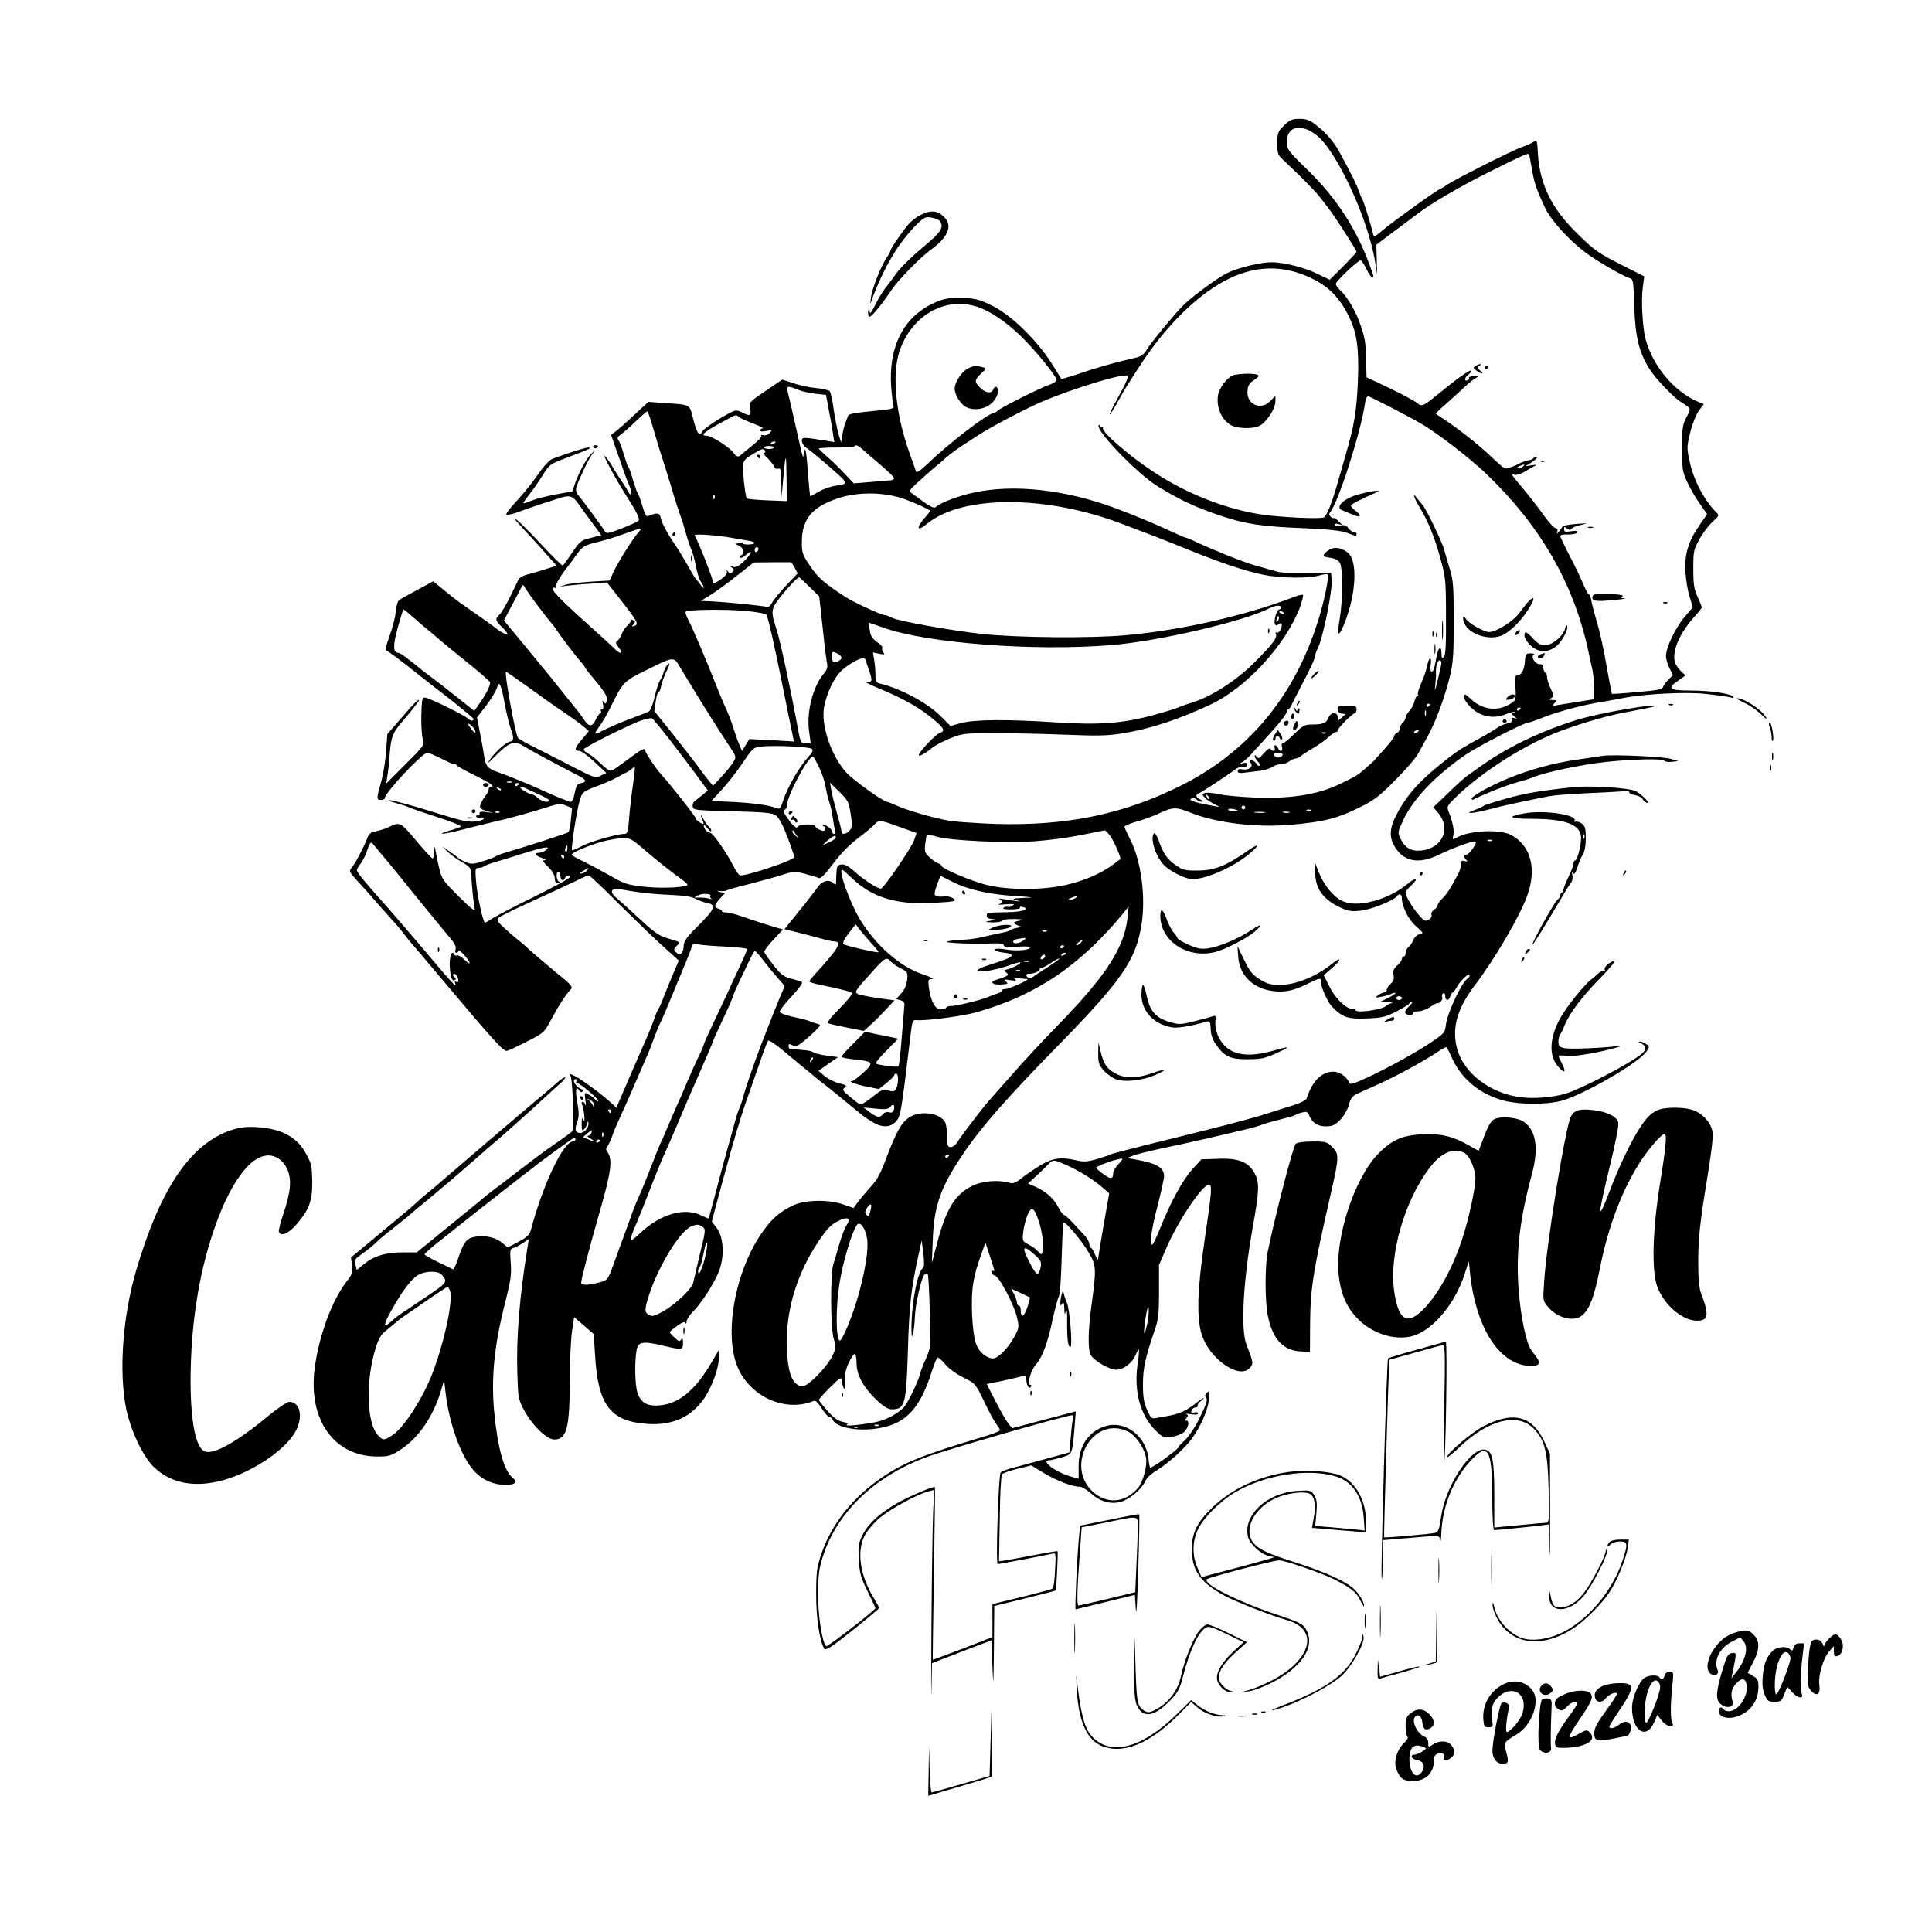 <?xml version="1.0" standalone="no"?>
<!DOCTYPE svg PUBLIC "-//W3C//DTD SVG 20010904//EN"
 "http://www.w3.org/TR/2001/REC-SVG-20010904/DTD/svg10.dtd">
<svg version="1.0" xmlns="http://www.w3.org/2000/svg"
 width="1024pt" height="1024pt" viewBox="0 0 1024 1024"
 preserveAspectRatio="xMidYMid meet">
<g transform="translate(0,1024) scale(0.1,-0.1)"
fill="#000000" stroke="none">
<path d="M6806 9575 c-33 -32 -36 -39 -36 -95 0 -57 2 -61 41 -97 88 -82 165
-161 189 -193 14 -18 34 -45 45 -59 32 -41 145 -217 145 -226 0 -3 -32 -37
-71 -77 l-71 -71 -62 30 c-67 34 -181 63 -246 63 -60 0 -177 -29 -235 -57 -52
-26 -170 -112 -228 -166 -42 -40 -179 -205 -202 -245 -14 -23 -30 -33 -64 -40
-101 -23 -201 -51 -289 -82 -52 -17 -95 -30 -97 -28 -1 1 -17 28 -36 58 -80
134 -221 275 -329 329 -71 36 -99 42 -183 42 -55 0 -82 -6 -131 -29 -160 -75
-239 -235 -222 -450 4 -46 9 -89 12 -96 4 -10 -13 -15 -63 -20 -160 -16 -175
-18 -180 -35 -3 -9 -9 -25 -13 -36 -5 -11 -12 -38 -15 -60 l-7 -40 -13 43 c-7
23 -19 82 -26 130 -6 48 -16 92 -21 98 -4 6 -37 14 -72 17 -35 3 -90 15 -122
26 l-58 19 -88 -60 c-87 -59 -88 -60 -82 -94 7 -39 -1 -42 -45 -19 -27 13 -32
13 -73 -9 -64 -34 -138 -86 -138 -97 0 -5 -6 -9 -13 -9 -8 0 -20 30 -32 75
-21 85 -10 79 -159 89 l-79 6 -73 -67 c-40 -38 -84 -77 -99 -88 l-26 -20 24
-70 c14 -38 33 -92 42 -120 9 -27 24 -65 32 -83 8 -19 11 -37 7 -40 -3 -4 -9
-1 -11 6 -3 7 -19 34 -37 60 -18 26 -40 61 -49 77 -9 17 -26 41 -38 55 -27 32
50 -113 107 -202 57 -88 76 -127 69 -137 -3 -5 -42 -23 -88 -41 -75 -29 -83
-30 -92 -15 -15 26 -128 178 -143 194 -7 8 -11 24 -8 36 8 30 61 144 83 175
l17 25 -21 -21 c-26 -26 -62 -93 -84 -153 l-15 -45 -90 -17 c-49 -9 -107 -24
-128 -33 -22 -9 -40 -15 -42 -13 -2 1 13 23 32 47 20 25 52 71 71 102 34 55
40 59 117 88 133 50 140 54 128 58 -9 3 -99 -25 -194 -60 -16 -6 -47 -40 -79
-86 -29 -43 -80 -105 -113 -140 -32 -34 -56 -65 -52 -69 4 -4 28 1 54 10 26
10 81 29 122 43 41 13 89 28 106 34 51 17 69 12 97 -27 15 -21 49 -68 76 -104
l48 -66 -56 -14 c-52 -13 -58 -18 -99 -79 -24 -36 -46 -66 -50 -67 -4 -1 -52
46 -107 105 -90 97 -145 150 -145 139 0 -2 23 -28 51 -58 28 -30 78 -84 110
-121 l59 -66 -62 -20 c-35 -11 -78 -24 -97 -28 -19 -5 -37 -16 -42 -24 -4 -8
-25 -50 -45 -93 -21 -42 -46 -85 -56 -94 -25 -22 -23 -34 12 -66 17 -16 30
-33 30 -38 0 -8 -35 10 -65 34 -15 12 -145 104 -185 131 -19 14 -59 45 -89 70
l-55 45 -85 -46 c-47 -25 -91 -50 -97 -55 -6 -4 -14 -33 -17 -64 -3 -30 -18
-87 -33 -127 -15 -39 -23 -72 -18 -74 12 -4 85 -59 165 -123 31 -25 111 -87
178 -139 66 -52 121 -98 121 -102 0 -13 -17 -11 -32 4 -18 17 -199 106 -223
109 -18 3 -19 -4 -22 -94 -1 -54 3 -111 8 -127 10 -29 7 -33 -92 -132 l-102
-102 6 39 c4 21 10 77 13 124 7 85 17 109 66 165 33 38 88 107 88 111 0 12
-17 -4 -88 -86 l-79 -91 -7 -92 c-3 -51 -15 -124 -26 -162 -25 -87 -25 -95 0
-95 11 0 20 5 20 11 0 27 199 239 224 239 8 0 41 -13 73 -30 31 -16 63 -30 69
-30 7 0 14 -3 16 -7 2 -5 45 -28 95 -53 84 -41 111 -60 83 -60 -5 0 -10 -6
-10 -14 0 -7 -8 -24 -19 -37 -10 -13 -21 -33 -25 -45 -5 -17 0 -22 31 -32 l38
-11 -38 5 c-27 4 -37 1 -35 -8 2 -7 -3 -12 -10 -10 -8 1 -11 -2 -7 -7 3 -6 12
-8 19 -5 8 3 17 1 20 -4 3 -5 -14 -12 -38 -15 -45 -6 -66 -2 -226 48 -125 39
-223 65 -240 64 -8 0 7 -7 35 -14 27 -8 59 -18 70 -23 11 -6 80 -29 153 -53
73 -23 129 -46 125 -50 -4 -4 -33 -14 -63 -22 -30 -9 -46 -16 -35 -16 11 0 54
8 95 19 41 11 116 29 165 41 87 19 206 52 312 86 44 13 57 14 84 3 l31 -13 -6
-61 c-3 -33 -9 -63 -14 -67 -6 -6 -201 -69 -342 -111 -19 -6 -39 -14 -45 -18
-5 -4 -35 -16 -67 -25 -48 -16 -61 -16 -88 -5 -17 7 -37 18 -43 24 -7 7 -28
22 -47 35 l-35 24 29 -29 c17 -16 50 -40 75 -54 37 -20 46 -31 48 -55 4 -78
14 -171 19 -192 5 -18 -19 1 -84 65 -87 87 -91 93 -106 159 -9 37 -17 79 -19
93 -3 17 -5 12 -6 -12 0 -21 -4 -38 -8 -38 -5 0 -44 43 -88 95 -85 101 -84
100 -149 69 -15 -7 -44 -16 -63 -20 -29 -5 -38 -13 -49 -43 -19 -48 -63 -132
-82 -153 -13 -15 -9 -22 35 -70 27 -29 78 -86 113 -127 36 -41 76 -86 89 -100
13 -14 35 -42 50 -61 14 -19 29 -37 32 -40 3 -3 73 -84 153 -180 284 -338 332
-390 351 -390 6 0 54 22 105 48 94 48 94 48 134 123 40 74 77 131 103 157 11
11 -4 27 -80 88 -50 42 -110 92 -132 112 -22 21 -53 48 -70 61 -16 12 -49 41
-73 63 -36 33 -41 43 -30 53 7 7 65 36 128 65 154 71 279 128 314 146 16 8 33
14 37 14 5 0 75 -66 156 -148 82 -81 187 -182 234 -225 l87 -78 -35 -82 c-19
-45 -41 -100 -49 -121 -8 -22 -18 -44 -22 -50 -5 -6 -17 -33 -26 -61 -10 -27
-26 -68 -36 -90 -10 -22 -31 -71 -48 -110 -17 -38 -39 -90 -50 -115 -11 -25
-30 -69 -42 -98 l-23 -53 -26 24 c-44 41 -155 124 -191 142 -32 16 -33 16 -25
-1 11 -26 18 -276 8 -290 -4 -5 -46 -36 -93 -68 -47 -32 -114 -82 -150 -110
-36 -28 -92 -71 -125 -96 -33 -24 -69 -52 -80 -61 -11 -10 -100 -82 -198 -162
l-178 -145 -77 0 c-89 0 -150 -19 -204 -63 l-37 -30 -7 27 c-5 20 -2 31 12 41
60 44 80 60 99 79 11 11 54 47 95 79 41 32 77 61 80 65 3 3 59 50 125 104 66
55 156 132 200 171 44 39 116 102 160 139 44 38 125 111 180 161 55 51 116
106 135 123 19 17 30 32 25 32 -6 0 -24 -12 -41 -27 -17 -16 -53 -46 -79 -68
-73 -60 -474 -403 -521 -444 -22 -20 -60 -52 -84 -71 -23 -19 -50 -42 -59 -51
-9 -9 -47 -42 -86 -74 -38 -32 -114 -94 -167 -139 l-98 -81 6 -41 c5 -37 2
-47 -30 -88 -78 -102 -145 -285 -168 -457 -36 -274 102 -469 333 -469 61 0 72
3 127 40 93 62 168 173 208 305 l18 60 8 -70 c19 -160 80 -331 147 -407 43
-50 105 -78 169 -78 55 0 68 14 36 41 -43 36 -76 155 -94 339 -18 184 -1 357
57 584 30 119 35 150 30 212 -5 69 -4 74 16 80 12 4 35 16 51 27 l29 21 -7
-45 c-43 -266 -60 -479 -54 -669 4 -130 5 -137 37 -197 43 -79 119 -153 159
-153 65 0 81 59 82 305 0 99 5 217 11 262 l12 82 52 -45 52 -45 7 -112 c15
-264 81 -351 276 -364 136 -10 236 37 305 139 42 65 75 157 75 212 l0 41 -32
-55 c-93 -164 -189 -240 -303 -240 -51 0 -80 20 -96 68 -14 39 -16 165 -5 225
8 45 33 50 134 26 108 -26 112 -25 112 14 0 23 -3 28 -10 17 -7 -12 -13 -11
-34 10 -15 13 -26 26 -26 29 0 3 18 18 39 34 28 19 41 23 44 15 3 -7 6 -4 6 8
1 11 15 33 32 50 43 41 113 149 139 214 31 78 26 182 -11 231 l-26 34 18 70
c18 69 46 170 92 336 30 103 62 207 87 274 10 28 35 100 56 160 20 61 41 114
45 119 4 5 39 -18 77 -50 38 -32 84 -70 101 -84 18 -14 45 -36 61 -50 16 -14
41 -34 56 -45 15 -11 46 -36 69 -55 23 -19 59 -48 79 -65 21 -16 43 -35 50
-41 6 -6 30 -23 54 -37 55 -36 101 -35 132 0 24 28 25 36 74 438 10 90 13 100
31 98 52 -5 239 20 318 41 317 89 556 250 786 532 l23 29 -6 -60 c-17 -157
-113 -306 -366 -566 -101 -104 -184 -193 -263 -284 -44 -49 -91 -103 -106
-120 -31 -34 -139 -176 -166 -217 -9 -16 -26 -28 -36 -28 -16 0 -19 8 -19 56
0 30 -5 64 -10 75 -28 51 -133 65 -191 26 -42 -28 -68 -75 -121 -214 -31 -85
-50 -119 -87 -158 -25 -28 -55 -64 -66 -79 l-21 -29 -54 19 c-78 27 -199 25
-262 -3 -70 -32 -114 -69 -164 -139 -149 -208 -211 -553 -131 -728 70 -153
252 -232 398 -172 11 5 24 -6 44 -39 16 -25 34 -45 41 -45 6 0 14 -7 17 -14
17 -43 134 -65 245 -46 145 24 220 106 283 307 11 34 23 64 28 67 4 3 22 -12
40 -34 19 -23 57 -51 96 -71 65 -32 65 -32 111 -127 25 -53 54 -107 65 -120
10 -14 19 -28 19 -33 0 -4 -39 -20 -87 -34 -318 -95 -426 -138 -540 -217 -156
-108 -265 -245 -319 -403 -24 -71 -28 -95 -28 -210 -1 -125 18 -254 43 -294 7
-11 40 10 150 98 78 62 141 115 141 118 0 3 -13 27 -28 52 -72 117 -92 243
-51 328 11 24 46 66 77 94 55 48 206 131 266 145 l28 7 -6 -114 c-3 -63 -7
-334 -9 -604 -2 -269 -2 -425 0 -345 l3 145 158 61 157 60 5 -135 c5 -122 6
-113 8 90 l2 227 128 31 c70 18 143 36 163 41 l36 10 6 102 c3 57 4 104 2 106
-1 2 -61 -8 -131 -22 -71 -13 -140 -26 -154 -28 l-25 -3 4 225 c1 124 7 230
12 236 5 6 42 19 82 29 l73 18 69 -42 c68 -40 148 -71 188 -71 11 0 37 -16 58
-34 49 -45 105 -61 160 -46 46 13 111 67 128 108 7 17 34 42 64 60 58 35 147
116 183 165 47 65 86 152 91 206 6 49 5 53 -9 40 -10 -9 -13 -18 -7 -25 12
-14 6 -31 -39 -122 -20 -40 -53 -89 -74 -108 -21 -19 -35 -34 -32 -34 9 0 -63
-57 -108 -86 -21 -13 -39 -24 -41 -24 -3 0 -7 23 -10 52 -15 119 -123 200
-228 169 -89 -27 -143 -107 -142 -213 l0 -66 -48 14 c-79 24 -156 84 -107 84
5 0 34 7 63 15 60 18 58 12 71 167 l6 77 -168 -44 -169 -45 -21 25 c-11 14
-41 67 -67 117 l-47 92 83 17 c45 10 92 21 105 25 18 5 22 3 22 -17 0 -31 15
-55 24 -40 4 6 3 11 -3 11 -19 0 2 75 29 107 36 41 63 113 90 243 13 58 27
111 32 117 6 7 12 97 15 200 3 104 7 190 10 193 8 8 92 -90 130 -153 44 -72
45 -90 19 -280 -19 -136 -21 -240 -5 -268 16 -31 99 -79 135 -79 39 0 86 36
104 80 7 17 14 29 16 27 3 -2 -1 -39 -7 -81 -19 -144 15 -268 96 -348 37 -37
43 -39 83 -34 24 3 53 14 65 23 24 20 35 63 16 63 -9 0 -9 3 0 14 9 11 9 15
-1 20 -7 3 4 3 25 0 22 -4 37 -2 37 4 0 6 -9 8 -20 5 -16 -4 -19 -2 -14 11 3
9 12 16 20 16 8 0 13 4 12 9 -2 5 6 17 17 25 11 8 17 16 14 16 -3 0 -24 -14
-45 -31 -46 -36 -83 -53 -139 -63 -22 -4 -52 -9 -67 -12 -24 -5 -29 0 -48 43
-17 37 -22 68 -22 133 0 86 11 139 59 280 23 66 26 91 26 215 l0 140 41 95
c62 141 189 330 222 330 20 0 18 -24 -22 -299 -38 -257 -42 -403 -15 -493 40
-130 199 -241 255 -179 21 23 20 27 -18 126 -31 81 -16 344 35 626 33 187 35
228 10 278 -32 62 -86 84 -198 79 l-85 -3 -48 -52 c-50 -55 -117 -177 -170
-311 -18 -45 -37 -85 -41 -88 -19 -11 -8 73 26 203 19 75 35 146 35 159 0 46
-41 69 -155 89 l-40 7 31 13 c17 7 87 24 155 39 116 24 206 44 421 95 48 11
95 24 105 29 10 5 52 17 93 27 41 10 80 21 85 25 6 4 22 10 38 14 21 5 29 2
34 -11 14 -41 45 -63 89 -63 36 0 49 6 77 34 19 19 39 53 46 79 10 36 20 49
45 60 17 8 68 31 113 51 91 41 220 111 300 162 28 19 54 34 58 34 3 0 15 -21
26 -47 48 -113 140 -194 263 -232 84 -26 233 -28 321 -6 116 31 414 203 453
263 15 23 15 25 -3 38 -10 8 -26 14 -34 13 -10 0 -7 -4 7 -9 22 -9 28 -27 14
-45 -23 -32 -241 -152 -381 -210 -78 -32 -210 -44 -301 -26 -157 31 -285 141
-311 269 -22 104 9 203 99 321 106 140 233 357 275 469 54 145 22 269 -83 326
-57 31 -214 25 -282 -10 -30 -16 -31 -16 -25 8 6 24 -3 72 -24 124 -12 29 -10
32 37 78 137 135 373 284 557 352 134 49 257 84 367 103 69 13 127 25 129 27
19 19 -297 -36 -409 -71 -199 -62 -376 -148 -520 -252 -25 -18 -56 -40 -70
-50 -13 -10 -58 -50 -98 -90 l-75 -72 26 -30 c69 -82 23 -186 -88 -199 -54 -6
-89 14 -112 63 -15 32 -15 35 14 97 54 115 172 238 333 349 65 44 308 169 330
169 6 0 32 9 58 19 81 34 209 69 305 86 50 8 114 20 140 25 110 22 331 34 438
22 57 -6 115 -14 129 -18 17 -5 22 -4 15 4 -16 17 -122 32 -227 32 -110 0
-124 11 -65 51 17 12 34 24 37 27 3 2 -2 9 -11 15 -8 7 -23 24 -33 39 -34 52
6 161 94 258 22 24 40 47 40 51 0 3 -10 28 -22 55 -19 40 -23 67 -23 149 0 95
2 103 34 160 19 33 50 74 70 91 33 30 34 32 18 48 -64 64 -120 170 -141 268
-16 73 -16 79 3 157 12 47 32 96 46 115 l26 34 -28 11 c-129 54 -243 189 -282
337 -15 60 -23 202 -14 269 l8 60 -113 57 c-135 69 -152 80 -253 181 -125 124
-187 252 -197 404 -5 82 -5 83 -26 70 -12 -8 -39 -20 -60 -27 -46 -15 -357
-172 -397 -200 -15 -11 -30 -20 -33 -20 -10 0 -247 -170 -302 -216 -50 -42
-52 -43 -57 -21 -12 52 -50 173 -57 182 -4 6 -12 26 -19 45 -10 31 -31 74
-102 205 -28 52 -71 102 -123 142 -33 26 -51 33 -88 33 -40 0 -51 -5 -82 -35z
m170 -50 c109 -83 278 -450 313 -677 l10 -63 -2 79 -2 79 105 79 c58 43 110
82 115 86 64 50 223 143 361 212 202 101 223 110 228 102 2 -4 9 -41 16 -82
12 -70 25 -108 71 -205 30 -63 125 -168 209 -231 58 -44 200 -127 236 -138 21
-6 22 -14 26 -154 6 -162 26 -244 84 -333 31 -48 124 -145 162 -169 58 -37 56
-33 31 -81 -21 -39 -24 -57 -24 -164 0 -111 2 -125 28 -181 16 -34 46 -86 67
-115 l38 -54 -38 -55 c-61 -87 -82 -156 -77 -248 2 -42 12 -103 22 -134 l17
-57 -45 -53 c-48 -57 -97 -160 -97 -206 0 -15 8 -44 19 -64 l18 -37 -23 -22
c-13 -12 -26 -30 -29 -39 -4 -14 -29 -19 -137 -28 -72 -7 -133 -11 -135 -9 -1
2 -14 68 -28 147 -13 79 -35 180 -49 225 -13 44 -27 97 -31 118 -3 20 -9 37
-14 37 -4 0 -18 26 -31 58 -13 31 -45 98 -72 149 -26 50 -48 96 -48 101 0 5 8
9 18 9 48 -1 72 4 72 13 0 7 -13 8 -35 4 -29 -5 -35 -3 -35 11 0 15 2 15 16 4
11 -9 18 -9 22 -2 4 6 27 16 52 21 41 9 38 10 -25 5 -38 -3 -71 -9 -73 -13 -1
-4 -10 -16 -18 -26 -14 -17 -15 -17 -10 -1 3 10 0 17 -8 17 -8 0 -35 29 -61
65 -25 36 -70 93 -98 128 -83 99 -81 96 -59 90 11 -2 37 6 58 20 22 13 46 27
54 30 8 4 -1 4 -20 1 l-35 -5 34 21 c18 12 30 24 27 27 -4 4 -12 1 -18 -5 -7
-7 -19 -12 -28 -12 -8 0 -37 -11 -64 -25 -29 -14 -55 -21 -63 -16 -8 4 -40 32
-71 62 -61 58 -155 133 -237 189 -27 18 -52 35 -54 36 -2 2 18 23 45 46 44 39
75 67 129 117 11 10 29 23 40 29 18 10 16 11 -12 9 -17 -1 -29 -5 -27 -9 2 -4
0 -9 -5 -12 -21 -13 -20 14 1 28 12 9 19 18 16 22 -7 6 -76 -43 -182 -130 -74
-60 -81 -63 -105 -42 -16 14 -113 64 -212 110 l-56 26 -2 83 c-1 101 -7 134
-38 216 -25 66 -66 132 -102 165 -11 11 -21 25 -21 31 0 14 117 125 131 125 5
0 19 -20 31 -45 12 -25 26 -45 30 -45 11 0 11 2 -17 77 -70 186 -174 345 -321
489 -108 105 -114 114 -114 151 0 83 74 101 156 38z m-74 -739 c122 -46 193
-110 249 -227 42 -86 53 -169 46 -344 -7 -155 -19 -227 -62 -377 -14 -49 -36
-125 -49 -170 -27 -94 -53 -160 -69 -170 -17 -10 -234 0 -337 16 -186 29 -394
111 -563 223 -135 88 -282 217 -271 235 4 7 2 8 -4 4 -7 -4 -12 -2 -12 5 0 7
-3 9 -6 6 -23 -23 203 -258 311 -324 124 -76 202 -112 345 -160 124 -41 215
-54 420 -62 140 -6 207 -13 239 -25 51 -19 51 -19 51 -6 0 6 -6 10 -14 10 -8
0 -21 9 -29 20 -11 16 -21 19 -40 15 -14 -4 -28 -2 -31 3 -4 6 3 8 16 5 l23
-6 -20 20 c-11 11 -22 19 -24 17 -2 -2 -10 1 -18 7 -9 8 -10 15 -3 24 44 53
163 425 185 578 3 20 10 37 15 37 9 0 200 -98 276 -142 87 -49 259 -182 349
-267 286 -273 463 -578 541 -931 9 -41 20 -93 25 -115 4 -22 8 -65 9 -95 l0
-56 -82 -13 c-46 -7 -96 -15 -113 -18 -27 -6 -29 -5 -16 10 12 15 11 17 -10
17 -20 1 -21 2 -7 10 15 9 15 13 -3 50 -10 21 -19 48 -19 59 0 11 -4 23 -10
26 -5 3 -10 15 -10 26 0 12 -7 19 -20 19 -24 0 -48 39 -31 50 7 3 -1 7 -16 7
-26 0 -28 -4 -31 -45 -3 -44 -19 -72 -43 -72 -8 0 -10 -18 -7 -63 4 -41 1 -66
-6 -72 -69 -58 -160 -55 -229 9 -32 30 -37 31 -37 12 0 -24 50 -76 87 -91 46
-19 91 -19 138 1 20 8 40 13 43 10 3 -3 -1 -6 -9 -6 -10 -1 -8 -5 6 -17 18
-14 18 -15 1 -9 -13 4 -17 2 -13 -8 4 -10 -4 -17 -26 -21 -18 -4 -39 -13 -47
-20 -8 -6 -37 -24 -65 -40 -122 -67 -143 -80 -190 -116 -154 -119 -224 -195
-281 -303 -44 -82 -43 -134 1 -192 48 -63 123 -72 220 -25 70 34 169 71 190
71 12 0 10 -8 -7 -35 -13 -19 -29 -35 -35 -35 -16 0 -17 -12 -2 -27 9 -9 7
-11 -8 -7 -16 5 -20 1 -20 -19 0 -13 -7 -35 -14 -49 -8 -14 -24 -43 -36 -65
-12 -22 -33 -51 -47 -64 -14 -13 -26 -30 -26 -36 0 -7 -9 -18 -19 -25 -10 -6
-17 -18 -14 -26 6 -13 -12 -31 -30 -32 -23 0 -107 117 -107 150 0 6 15 24 33
40 38 35 21 41 -20 7 -102 -84 -256 -128 -340 -96 -52 19 -109 89 -138 168
l-14 36 0 -41 c-2 -89 37 -147 127 -191 45 -22 62 -25 112 -20 56 5 181 55
195 78 10 15 25 10 25 -9 0 -44 33 -113 71 -147 21 -19 39 -37 39 -39 0 -2 -9
-6 -20 -9 -11 -3 -24 -16 -29 -29 -5 -13 -16 -30 -25 -37 -9 -7 -16 -22 -16
-32 0 -11 -4 -19 -10 -19 -5 0 -10 -6 -10 -13 0 -7 -11 -23 -25 -35 -19 -17
-23 -28 -19 -49 4 -21 0 -34 -15 -47 -12 -11 -21 -25 -21 -33 0 -7 -6 -13 -13
-13 -7 0 -22 -7 -33 -15 -18 -14 -16 -14 16 -8 19 3 43 10 53 15 10 5 21 8 23
5 3 -2 -14 -14 -38 -26 l-43 -21 40 -1 c22 -1 31 -4 20 -6 -11 -3 -22 -8 -25
-12 -19 -24 -180 -45 -165 -21 3 5 0 7 -9 4 -29 -11 -92 44 -127 112 l-33 65
45 39 c51 44 50 63 -2 21 -81 -66 -192 -111 -273 -111 -52 0 -70 5 -110 30
-39 25 -54 44 -82 103 l-35 72 4 -57 c6 -91 70 -160 167 -178 70 -13 122 -4
203 37 61 30 72 32 68 11 -3 -21 34 -107 57 -131 56 -59 84 -69 185 -65 82 3
100 7 160 38 37 19 67 38 67 42 0 5 6 8 13 8 6 0 0 -11 -14 -23 -14 -13 -24
-28 -21 -35 4 -14 42 -16 42 -2 0 6 13 10 29 10 15 0 45 11 65 25 20 13 36 22
36 18 0 -3 6 0 14 7 8 6 13 17 10 25 -3 7 -1 16 5 20 7 3 11 -2 11 -14 0 -27
20 -27 27 -1 3 11 9 20 13 20 4 0 15 15 24 33 19 33 66 75 66 58 0 -6 -6 -14
-12 -18 -31 -20 -105 -178 -114 -242 -6 -47 -7 -48 -98 -108 -90 -59 -264
-152 -361 -193 -37 -16 -51 -18 -54 -9 -10 30 -51 59 -83 59 -63 0 -114 -51
-142 -141 -3 -11 -36 -27 -93 -44 -48 -15 -99 -31 -113 -36 -34 -12 -198 -57
-290 -79 -41 -11 -93 -23 -115 -29 -22 -6 -125 -31 -230 -57 -104 -26 -197
-50 -205 -55 -8 -4 -40 -15 -71 -24 -44 -12 -65 -14 -100 -6 -84 20 -129 14
-194 -25 -33 -20 -78 -51 -100 -68 -31 -25 -45 -31 -65 -25 -59 17 -145 10
-198 -17 -90 -45 -137 -121 -184 -299 l-29 -110 5 125 c7 180 40 275 160 453
94 140 230 295 494 565 347 354 422 462 452 650 24 147 -2 342 -60 453 -16 32
-30 62 -30 67 0 5 28 17 63 27 34 9 85 28 112 40 83 39 96 39 177 7 138 -55
352 -80 538 -63 170 16 237 33 349 88 84 41 109 60 196 148 55 55 110 118 121
140 12 22 33 60 47 85 41 71 92 206 118 310 21 85 24 118 24 305 0 186 -2 218
-21 280 -12 39 -25 84 -29 100 -7 32 -94 214 -113 236 -7 8 -21 25 -32 39 -16
20 -19 21 -13 5 3 -11 16 -36 28 -55 41 -66 78 -155 108 -265 29 -105 31 -119
31 -312 1 -149 -2 -205 -11 -215 -10 -9 -13 -5 -13 21 0 39 -15 33 -24 -9 -3
-16 -9 -43 -12 -60 -9 -43 -28 -38 -21 5 3 19 2 35 -3 35 -5 0 -12 -17 -15
-37 -4 -21 -18 -62 -31 -91 -13 -29 -22 -58 -19 -63 4 -5 2 -9 -3 -9 -5 0 -12
-12 -15 -27 -3 -16 -15 -38 -26 -50 -12 -12 -21 -29 -21 -36 0 -8 -7 -20 -15
-27 -8 -7 -15 -20 -15 -30 0 -10 -7 -20 -15 -24 -8 -3 -15 -11 -15 -17 0 -7
-23 -37 -51 -68 -28 -31 -54 -59 -57 -64 -8 -8 -62 -56 -84 -72 -7 -6 -51 -29
-98 -51 -115 -56 -264 -79 -453 -71 -73 3 -157 11 -188 18 -31 7 -63 9 -73 6
-16 -6 -16 -8 1 -26 10 -10 34 -26 53 -35 25 -12 28 -15 10 -11 -14 2 -51 10
-82 16 -32 6 -58 16 -58 20 0 12 27 11 35 -1 3 -5 14 -10 23 -9 13 0 12 3 -5
11 -27 13 -29 26 -5 35 16 7 159 101 192 127 8 7 25 11 38 10 13 -1 22 4 22
13 0 10 -7 12 -22 8 -22 -6 -22 -5 -3 6 11 6 33 26 48 43 16 17 52 57 80 88
71 77 107 124 107 137 0 6 3 11 8 11 4 0 12 10 17 23 6 12 27 54 47 92 55 105
78 154 78 168 0 7 6 23 13 37 28 53 80 309 75 367 l-3 38 -125 -3 c-88 -2
-140 1 -175 12 -27 8 -76 22 -108 31 -56 15 -226 84 -313 125 -23 11 -44 20
-48 20 -4 0 -35 13 -69 29 -108 50 -199 88 -312 130 -263 97 -535 126 -745 80
-84 -18 -179 -55 -204 -79 -4 -4 -29 7 -55 26 -25 18 -55 40 -66 48 -19 14
-18 16 30 60 28 26 68 61 89 79 22 17 47 39 55 47 17 16 74 58 102 75 9 6 43
28 75 49 58 39 260 145 339 178 171 72 435 152 450 136 7 -7 -6 -37 -56 -127
-22 -40 -39 -75 -37 -77 2 -2 21 27 41 64 45 81 47 83 121 197 113 173 247
317 382 407 160 108 320 133 476 74z m-1729 -170 c68 -20 153 -77 233 -153 77
-74 194 -217 194 -237 0 -6 -17 -18 -37 -25 -50 -17 -254 -119 -274 -137 -8
-8 -19 -14 -23 -14 -29 0 -233 -156 -348 -267 -39 -37 -59 -51 -63 -42 -2 8
-17 50 -33 94 -75 207 -96 421 -54 545 64 186 237 287 405 236z m-946 -441
c21 -9 63 -18 94 -22 l57 -6 15 -81 c9 -44 19 -101 22 -125 l7 -44 -43 7
c-126 20 -129 20 -129 -1 0 -12 11 -28 23 -36 31 -20 190 -156 199 -171 13
-20 9 -23 -39 -30 -27 -3 -68 -17 -92 -31 -23 -14 -44 -25 -46 -25 -2 0 -6 39
-10 88 -9 123 -12 152 -19 159 -3 4 -6 -9 -7 -28 0 -23 -7 -6 -19 51 -34 152
-57 254 -65 283 -8 32 0 34 52 12z m-760 -222 c17 -60 36 -121 42 -138 6 -16
27 -84 47 -150 19 -66 42 -136 49 -155 8 -19 21 -62 30 -95 9 -33 22 -73 30
-90 7 -16 18 -56 24 -88 6 -32 17 -68 26 -80 8 -12 15 -26 15 -31 0 -6 -8 1
-17 14 -9 14 -20 27 -24 30 -3 3 -16 23 -28 45 -25 45 -65 112 -81 135 -40 58
-72 117 -77 142 -6 30 -18 33 -65 14 -13 -6 -19 3 -33 51 -9 32 -20 63 -25 68
-4 6 -15 37 -25 70 -9 33 -20 65 -25 70 -4 6 -15 37 -25 70 -9 33 -22 66 -28
73 -7 10 -4 17 14 29 13 10 49 41 79 70 30 29 58 53 61 53 3 0 19 -48 36 -107z
m449 77 c5 -5 38 -20 74 -34 36 -14 59 -25 53 -26 -7 0 -13 -5 -13 -11 0 -7
11 -8 32 -3 30 6 31 5 19 -10 -8 -10 -23 -15 -33 -13 -10 3 -16 1 -13 -3 3 -5
-16 -26 -42 -47 -27 -21 -54 -44 -61 -50 -19 -18 -29 -16 -45 8 -19 27 -116
89 -139 89 -41 0 -20 19 87 77 67 37 67 37 81 23z m194 -134 c0 -2 -7 -7 -16
-10 -8 -3 -12 -2 -9 4 6 10 25 14 25 6z m-7 -28 c-6 -11 -53 -10 -53 1 0 4 13
8 29 7 16 -1 27 -4 24 -8z m469 -10 c14 -13 57 -50 96 -83 39 -33 71 -64 71
-70 1 -5 -9 -11 -21 -11 -13 -1 -61 -5 -108 -9 l-85 -7 -45 48 c-25 27 -67 68
-93 91 -26 22 -47 43 -47 46 0 2 41 5 91 5 50 0 93 3 97 6 9 10 18 7 44 -16z
m-517 -8 c3 -5 1 -10 -6 -10 -7 0 1 -12 18 -27 16 -16 32 -36 36 -45 4 -11 12
-15 22 -12 13 5 15 -6 16 -72 l2 -79 8 95 c13 145 16 146 18 10 l1 -126 -102
4 c-57 2 -106 7 -110 11 -4 4 -11 48 -16 99 -9 102 -10 100 58 141 40 24 46
25 55 11z m4020 -80 c-3 -5 -14 -10 -23 -9 -14 0 -13 2 3 9 27 11 27 11 20 0z
m-3276 -177 c57 -21 119 -50 130 -59 2 -2 -10 -19 -28 -39 -49 -56 -40 -75 14
-30 185 151 625 152 1025 1 133 -50 247 -94 320 -124 198 -81 330 -126 434
-148 87 -18 236 -21 295 -5 23 7 45 10 48 7 9 -9 -17 -138 -49 -240 -126 -409
-375 -706 -741 -886 -301 -148 -600 -208 -972 -197 -99 4 -209 11 -244 17 -82
14 -224 55 -278 80 -24 11 -47 20 -51 20 -19 0 -178 114 -214 153 -84 91 -140
259 -119 356 15 71 49 142 84 179 41 43 126 88 132 70 43 -119 44 -126 8 -121
-16 2 8 -11 52 -30 146 -60 234 -110 314 -179 46 -39 51 -54 21 -63 -21 -7
-110 -101 -110 -117 0 -11 40 12 75 42 11 9 52 30 90 46 67 27 76 28 235 28
91 0 260 -3 375 -8 176 -7 226 -6 310 8 141 23 284 70 453 148 194 88 406 318
483 522 11 32 18 60 15 63 -3 3 -29 -3 -58 -15 -253 -96 -582 -171 -873 -198
-187 -18 -584 -14 -770 6 -157 17 -443 68 -475 85 -16 8 -34 15 -41 15 -17 0
-166 68 -208 96 -111 72 -147 103 -187 164 -41 60 -44 70 -44 128 0 121 55
187 195 232 105 35 251 32 354 -7z m-1012 5 c-3 -8 -6 -5 -6 6 -1 11 2 17 5
13 3 -3 4 -12 1 -19z m-404 -180 c-30 -35 -108 -158 -131 -209 l-21 -46 -103
-6 c-57 -4 -116 -11 -133 -17 l-30 -10 33 5 c18 2 75 8 126 11 l93 7 44 -56
c124 -157 128 -166 99 -175 -12 -4 -13 -3 -2 10 10 13 10 17 -5 22 -10 4 -14
4 -10 0 4 -4 -4 -17 -17 -29 -13 -12 -27 -33 -31 -46 -4 -13 -14 -29 -22 -34
-12 -9 -11 -15 7 -38 26 -33 7 -37 -24 -4 -12 12 -60 56 -106 97 -151 135
-220 203 -220 217 0 8 5 11 12 7 7 -4 8 -3 4 5 -6 9 28 65 77 126 4 6 21 29
37 51 27 37 38 44 99 59 39 9 105 29 148 45 98 35 101 35 76 8z m492 -28 c28
-5 67 -12 88 -15 46 -7 48 -20 2 -21 -18 0 -32 3 -29 7 2 4 -6 5 -18 1 l-22
-5 22 -10 c24 -11 30 -43 10 -50 -7 -2 -10 -8 -5 -12 4 -5 18 2 32 15 14 13
25 18 25 12 0 -6 -17 -27 -37 -47 -26 -25 -42 -34 -57 -29 -17 4 -18 3 -6 -5
12 -8 12 -13 2 -23 -10 -10 -15 -10 -23 2 -10 13 -10 13 -6 0 3 -9 -11 -26
-34 -42 -22 -15 -39 -23 -39 -17 0 17 -63 181 -98 252 -4 9 121 0 193 -13z
m145 -59 c0 -6 -4 -13 -10 -16 -5 -3 -10 1 -10 9 0 9 5 16 10 16 6 0 10 -4 10
-9z m192 -100 l16 -30 -60 -63 c-33 -35 -67 -76 -75 -91 -8 -16 -20 -26 -27
-24 -16 6 -218 26 -296 30 l-55 2 35 22 c54 33 94 63 173 125 l72 57 100 1
100 0 17 -29z m78 -101 l52 -51 19 -172 c10 -95 21 -181 24 -192 2 -11 -4 -28
-14 -40 -60 -65 -97 -204 -83 -308 l9 -67 -27 0 c-24 0 -27 5 -38 63 -42 229
-98 486 -116 541 -32 98 -31 107 24 177 42 52 86 98 97 99 1 0 25 -23 53 -50z
m-1444 -95 c29 -38 61 -79 71 -91 10 -11 23 -27 28 -36 22 -34 111 -152 133
-175 12 -13 22 -26 22 -29 0 -3 22 -32 50 -65 61 -73 73 -96 65 -117 -5 -14
-7 -14 -16 -2 -7 11 -8 7 -3 -12 4 -18 2 -28 -6 -28 -6 0 -8 -4 -5 -10 3 -5 2
-10 -3 -10 -4 0 -16 -16 -25 -35 -18 -39 -36 -38 -62 1 -9 14 -23 33 -30 42
-19 24 -121 150 -153 191 -15 18 -75 91 -134 163 l-107 129 40 77 c23 42 46
86 51 96 10 19 11 19 21 0 6 -10 34 -50 63 -89z m3944 -15 c0 -5 -4 -10 -9
-10 -13 0 -31 -58 -24 -76 4 -10 9 -12 18 -4 18 15 25 1 13 -26 -6 -13 -16
-21 -21 -17 -6 4 -8 0 -4 -9 7 -20 -19 -54 -118 -153 -90 -90 -223 -176 -319
-206 -34 -11 -70 -23 -81 -29 -11 -5 -70 -23 -131 -40 -166 -45 -289 -54 -529
-38 -249 16 -423 15 -494 -5 l-53 -15 -53 53 c-72 71 -209 144 -317 171 -25 5
-28 11 -28 48 0 22 -3 58 -7 80 l-6 38 34 -7 c27 -6 31 -4 22 5 -6 7 -9 18 -7
25 3 7 -9 21 -26 31 -17 11 -33 30 -36 44 -11 53 -12 60 -9 60 2 0 36 -12 75
-26 230 -83 801 -127 1211 -93 249 20 706 127 835 194 33 17 64 20 64 5z
m-4605 -47 c23 -21 56 -49 73 -63 18 -14 44 -36 59 -50 16 -14 84 -70 151
-124 68 -54 126 -105 129 -111 5 -14 -23 -70 -61 -121 l-22 -32 -97 77 c-52
42 -108 85 -123 96 -16 11 -42 31 -59 45 -70 58 -114 90 -124 90 -28 0 -29 38
-3 133 15 53 28 97 31 97 2 0 23 -17 46 -37z m1768 29 c54 -5 103 -14 108 -19
9 -9 41 -149 95 -418 13 -66 30 -150 38 -187 l14 -68 -118 7 -118 6 -20 -32
-19 -31 -16 37 c-9 21 -23 63 -33 93 -9 30 -23 66 -30 80 -7 14 -31 70 -53
125 -54 138 -128 312 -152 358 -11 21 -18 41 -15 45 7 11 208 14 319 4z m2852
-12 c3 -6 -1 -7 -9 -4 -18 7 -21 14 -7 14 6 0 13 -4 16 -10z m-33 -42 c-8 -8
-9 -4 -5 13 4 13 8 18 11 10 2 -7 -1 -18 -6 -23z m-2312 -194 c0 -11 -21 -24
-41 -24 -5 0 -9 13 -9 30 0 28 1 29 25 18 14 -6 25 -17 25 -24z m-858 -46 c12
-21 37 -62 55 -91 76 -126 153 -247 211 -335 35 -52 35 -53 19 -81 -9 -15 -37
-50 -62 -77 l-46 -49 -22 27 c-12 15 -38 48 -57 75 -19 26 -79 103 -133 171
l-99 123 7 49 c4 28 10 50 15 50 4 0 11 15 14 34 4 18 17 54 29 79 14 27 18
43 11 40 -7 -3 -18 -21 -25 -41 -6 -21 -16 -43 -22 -50 -5 -7 -18 -45 -27 -84
-9 -40 -23 -75 -31 -79 -8 -4 -52 -22 -99 -39 -47 -18 -106 -43 -132 -56 -61
-31 -64 -30 -36 9 26 36 46 71 78 137 51 102 62 113 171 166 151 75 149 75
181 22z m4038 20 c0 -7 -9 -49 -20 -93 -14 -58 -18 -66 -13 -30 3 28 5 59 4
70 -2 30 8 65 19 65 6 0 10 -6 10 -12z m-4847 -125 c59 -43 143 -103 188 -133
45 -30 95 -66 111 -80 l29 -25 -35 -42 c-41 -47 -45 -63 -16 -63 11 0 47 -26
82 -59 l62 -58 -30 -14 c-28 -15 -33 -13 -174 60 -80 41 -171 88 -202 103 -32
16 -60 33 -63 38 -15 25 -74 350 -63 350 2 0 52 -35 111 -77z m-118 -93 c10
-52 24 -110 31 -129 18 -44 18 -71 -1 -71 -18 0 -79 -53 -107 -94 -18 -27 -16
-26 19 9 82 82 107 92 154 63 42 -26 193 -107 277 -150 61 -30 68 -42 27 -50
-15 -2 -22 -15 -29 -51 -4 -26 -14 -47 -21 -47 -10 0 -93 34 -170 70 -39 18
-170 72 -215 87 -55 19 -66 31 -74 86 -3 23 -13 78 -22 123 l-16 81 50 65 c27
36 52 78 56 93 11 42 22 20 41 -85z m4905 -4 c0 -3 -4 -8 -10 -11 -5 -3 -10
-1 -10 4 0 6 5 11 10 11 6 0 10 -2 10 -4z m480 -20 c0 -3 -4 -8 -10 -11 -5 -3
-10 -1 -10 4 0 6 5 11 10 11 6 0 10 -2 10 -4z m-503 -38 c-3 -7 -5 -2 -5 12 0
14 2 19 5 13 2 -7 2 -19 0 -25z m-3994 -146 c53 -70 118 -155 143 -190 l46
-62 -28 -23 c-15 -12 -34 -27 -42 -33 -8 -6 -13 -19 -10 -30 3 -18 16 -19 209
-24 166 -4 210 -8 230 -21 17 -11 36 -47 62 -113 20 -53 37 -102 37 -109 0
-15 -240 -97 -286 -97 -7 0 -21 19 -33 43 -41 80 -111 181 -127 183 -18 3 -34
22 -34 39 0 6 9 -1 20 -15 11 -14 20 -20 20 -13 0 6 -5 15 -10 18 -6 3 -19 23
-31 43 -18 34 -19 28 -2 -14 5 -14 3 -15 -15 -5 -12 7 -22 15 -22 20 0 9 -141
189 -182 232 -28 30 -88 119 -88 131 0 17 -21 7 -85 -42 -36 -27 -74 -54 -85
-60 -19 -10 -20 -10 -95 59 -11 10 -30 23 -43 30 -12 7 -20 16 -17 21 8 13
241 129 300 150 28 9 55 15 60 13 6 -2 54 -61 108 -131z m-1043 59 c0 -8 -8
-3 -20 12 -11 14 -20 28 -20 31 0 3 9 -2 20 -11 11 -10 20 -24 20 -32z m5000
5 c0 -2 -7 -7 -16 -10 -8 -3 -12 -2 -9 4 6 10 25 14 25 6z m-3217 -95 c8 -8 3
-20 -19 -43 -48 -52 -114 -168 -135 -237 -9 -30 -17 -40 -27 -36 -45 17 -120
28 -229 34 l-122 6 55 60 c31 33 80 97 111 142 52 78 57 82 96 86 74 8 259 -1
270 -12z m39 -99 c15 -31 30 -77 34 -102 4 -25 12 -61 19 -80 7 -19 15 -57 19
-85 4 -27 9 -58 12 -67 3 -10 1 -18 -5 -18 -6 0 -11 6 -11 13 0 14 -39 41 -48
33 -3 -3 0 -6 6 -6 6 0 9 -6 6 -14 -5 -12 -11 -13 -30 -4 -13 6 -24 15 -24 20
0 13 -88 10 -92 -4 -5 -14 -33 12 -62 57 -13 19 -15 30 -8 33 7 2 12 11 12 20
0 52 113 264 139 262 3 -1 18 -27 33 -58z m-988 -97 c-8 -55 -17 -135 -20
-177 -5 -69 -8 -78 -26 -78 -39 0 -184 -42 -227 -66 -24 -13 -46 -22 -49 -20
-7 7 25 213 41 265 13 43 16 45 88 73 41 15 88 36 104 45 17 9 42 22 57 30 15
8 30 19 34 24 12 20 12 3 -2 -96z m-641 18 c-7 -2 -19 -2 -25 0 -7 3 -2 5 12
5 14 0 19 -2 13 -5z m37 -7 c0 -3 -4 -8 -10 -11 -5 -3 -10 -1 -10 4 0 6 5 11
10 11 6 0 10 -2 10 -4z m1759 -161 c9 -59 8 -72 -6 -87 -19 -21 -43 -24 -43
-4 0 8 -11 51 -24 97 -13 46 -27 101 -30 122 l-7 39 50 -49 c46 -45 50 -53 60
-118z m-1854 127 c-3 -3 -11 0 -18 7 -9 10 -8 11 6 5 10 -3 15 -9 12 -12z
m133 9 c9 -5 41 -20 70 -32 28 -13 52 -27 52 -31 0 -15 -37 -8 -58 12 -12 11
-27 20 -34 20 -7 0 -26 9 -43 20 -30 20 -20 28 13 11z m3620 -56 c-3 -3 -9 2
-12 12 -6 14 -5 15 5 6 7 -7 10 -15 7 -18z m192 -45 c0 -5 -4 -10 -10 -10 -5
0 -10 5 -10 10 0 6 5 10 10 10 6 0 10 -4 10 -10z m-40 -16 c0 -2 -11 -4 -25
-4 -14 0 -25 4 -25 9 0 4 11 6 25 3 14 -2 25 -6 25 -8z m387 0 c-3 -3 -12 -4
-19 -1 -8 3 -5 6 6 6 11 1 17 -2 13 -5z m-4300 -10 c-3 -3 -12 -4 -19 -1 -8 3
-5 6 6 6 11 1 17 -2 13 -5z m4056 -1 c-13 -2 -35 -2 -50 0 -16 2 -5 4 22 4 28
0 40 -2 28 -4z m130 0 c-7 -2 -21 -2 -30 0 -10 3 -4 5 12 5 17 0 24 -2 18 -5z
m-2065 -76 l90 -32 -12 -36 c-15 -43 -163 -259 -177 -259 -19 0 -93 48 -139
90 -32 29 -52 40 -70 38 -22 -3 -25 -8 -27 -48 -1 -25 -2 -49 -2 -54 -1 -6 -6
-5 -13 2 -24 24 -62 14 -87 -24 -14 -20 -58 -77 -99 -127 l-74 -92 69 -17 c37
-9 93 -24 123 -32 30 -9 62 -16 72 -16 44 0 22 -38 -104 -175 -15 -16 -28 -33
-28 -37 0 -3 24 -11 53 -17 107 -21 166 -37 173 -44 4 -4 -25 -41 -66 -82 -50
-50 -69 -76 -59 -79 18 -6 58 -14 131 -29 l57 -11 39 36 c22 19 58 56 81 81
l42 45 -88 12 c-48 7 -96 17 -106 22 -20 10 -17 15 88 131 56 61 65 66 86 41
7 -8 30 -25 52 -36 38 -19 39 -21 35 -63 -4 -28 -15 -53 -32 -71 l-26 -29 22
-6 c13 -3 22 -12 22 -22 -1 -9 -7 -85 -14 -169 -6 -84 -15 -156 -18 -160 -7
-6 -111 7 -120 16 -3 3 23 34 57 68 l62 63 -38 8 c-21 4 -60 12 -88 18 l-50
11 -62 -63 c-35 -34 -63 -66 -63 -70 0 -4 31 -10 68 -14 102 -10 106 -17 48
-70 -27 -25 -54 -45 -60 -45 -24 -1 22 -18 81 -30 l61 -12 41 32 c23 19 41 37
41 42 0 4 5 8 10 8 13 0 13 -56 0 -80 -8 -15 -15 -17 -41 -10 -28 8 -37 5 -86
-35 -31 -25 -60 -42 -66 -38 -7 4 -31 22 -54 42 -37 30 -40 36 -26 46 13 10 9
14 -31 24 -25 6 -60 24 -77 39 l-31 27 52 36 52 36 -59 8 c-32 4 -64 12 -71
17 -10 9 -40 13 -124 18 -5 0 -8 7 -8 15 0 13 4 14 20 5 18 -9 28 -5 68 28 26
22 55 49 65 60 18 20 18 20 -5 27 -13 3 -32 10 -43 15 -11 4 -49 14 -84 21
-35 8 -66 19 -68 26 -2 6 26 43 62 81 40 43 62 73 55 77 -6 4 -32 12 -57 18
-39 10 -54 22 -94 72 -26 33 -48 65 -48 70 -1 6 21 35 49 65 l50 54 -43 12
c-41 12 -88 27 -184 60 -27 9 -60 17 -75 18 -14 0 -24 4 -22 7 2 4 -5 9 -16
12 -27 7 -25 20 6 54 l26 28 -24 7 c-23 7 -23 7 2 5 14 -1 30 1 35 5 6 3 57
18 115 32 58 15 135 36 173 48 65 21 70 21 125 6 31 -8 64 -18 72 -22 10 -4
33 19 75 75 38 51 86 101 130 134 39 29 79 63 89 74 25 27 27 27 134 -12z
m-548 -42 c14 -19 14 -19 -2 -6 -10 7 -18 18 -18 24 0 6 1 8 3 6 1 -2 9 -13
17 -24z m1669 -13 c22 -34 55 -113 49 -116 -2 -1 -19 -13 -38 -28 -63 -46
-138 -80 -232 -104 -125 -33 -325 -34 -444 -3 -81 21 -234 86 -234 100 0 4 -8
10 -17 13 -10 3 -31 18 -46 32 -26 24 -28 31 -23 72 3 24 7 46 9 48 1 2 27 -3
57 -12 78 -20 353 -33 512 -23 73 5 185 20 248 33 63 13 120 24 125 25 6 0 21
-17 34 -37z m-1459 0 c0 -5 -12 -15 -27 -22 -47 -24 -49 -23 -18 4 31 26 45
32 45 18z m-1022 -60 c66 -57 152 -125 213 -169 21 -15 27 -24 18 -27 -39 -12
-152 -15 -233 -5 -80 9 -101 16 -171 57 -44 25 -108 59 -142 76 -35 16 -63 32
-63 36 0 13 129 65 190 76 111 21 115 20 188 -44z m4499 42 c-3 -3 -12 -4 -19
-1 -8 3 -5 6 6 6 11 1 17 -2 13 -5z m-5861 -100 c32 -39 69 -84 82 -100 27
-35 233 -287 268 -328 15 -18 22 -35 19 -47 -4 -11 -2 -19 4 -19 6 0 11 5 11
11 0 7 13 -4 30 -22 38 -44 39 -61 1 -25 -16 16 -34 25 -39 22 -6 -3 -13 0
-15 6 -12 28 -27 -19 -23 -69 5 -58 12 -76 28 -67 6 4 5 9 -3 15 -7 4 -10 11
-6 16 5 4 12 1 17 -7 14 -21 12 -43 -2 -34 -8 5 -9 1 -4 -12 8 -23 -23 11
-184 202 -69 81 -150 175 -180 209 -93 103 -155 177 -158 190 -1 6 6 21 17 34
11 13 28 45 37 73 13 41 19 47 29 37 6 -8 38 -46 71 -85z m961 57 c0 -11 -5
-18 -9 -15 -4 3 -5 11 -1 19 7 21 12 19 10 -4z m-113 -6 c-10 -8 -27 -15 -36
-15 -29 0 -20 -16 15 -28 17 -5 24 -10 14 -11 -14 -1 -10 -8 18 -35 22 -22 35
-44 35 -60 0 -18 5 -26 18 -25 10 0 12 3 5 6 -15 6 -18 53 -3 53 6 0 10 -9 10
-19 0 -25 16 -36 24 -16 6 16 26 21 26 6 0 -6 -84 -52 -187 -103 -104 -51
-203 -103 -222 -115 -19 -13 -37 -23 -40 -23 -11 0 -42 144 -48 221 -5 64 -4
69 14 69 10 0 23 4 28 8 6 5 37 17 70 26 33 10 87 26 120 37 125 40 170 48
139 24z m96 -35 c0 -5 -2 -10 -4 -10 -3 0 -8 5 -11 10 -3 6 -1 10 4 10 6 0 11
-4 11 -10z m120 -75 c-7 -8 -20 -15 -29 -15 -11 0 -8 5 9 14 33 19 35 19 20 1z
m1407 -41 c107 -102 239 -142 438 -129 107 6 117 9 100 22 -11 7 -29 13 -40
12 -58 -4 -66 0 -59 29 4 15 12 39 18 54 l11 26 60 -30 c83 -43 199 -69 335
-77 103 -7 108 -8 45 -10 -58 -3 -65 -5 -40 -12 29 -8 29 -8 -5 -4 -19 3 -48
7 -65 10 -16 3 -24 2 -17 -1 17 -8 15 -22 -5 -27 -10 -2 7 -3 37 0 43 3 51 2
37 -7 -9 -6 -21 -9 -25 -6 -4 2 -14 1 -22 -5 -10 -6 2 -9 38 -9 29 0 51 4 48
9 -4 5 3 7 15 4 44 -12 -3 -27 -88 -28 -107 -2 -103 -2 -103 -20 0 -9 10 -15
28 -16 24 -2 23 -2 -8 -9 -34 -7 -34 -7 13 -9 26 0 47 4 47 9 0 6 28 9 68 9
37 -1 56 -4 42 -6 -50 -8 -57 -14 -30 -26 l25 -10 -25 -5 c-14 -2 -29 -8 -35
-12 -5 -5 -28 -11 -50 -15 -22 -4 -65 -14 -95 -21 -30 -8 -79 -14 -110 -15
-30 -1 -66 -5 -80 -9 -25 -8 138 -15 248 -10 35 1 52 -2 52 -10 0 -9 19 -11
70 -8 39 3 70 2 70 -3 0 -15 -69 -21 -125 -12 -31 6 -58 6 -61 2 -5 -8 19 -16
66 -21 14 -2 23 -7 22 -13 -4 -10 -27 -20 -124 -51 -32 -10 -58 -22 -58 -27 0
-14 88 -1 156 22 32 12 63 21 68 21 18 0 -29 -28 -59 -36 -25 -6 -26 -8 -11
-19 17 -13 11 -17 -56 -39 -34 -11 -18 -26 26 -24 39 2 42 4 27 16 -14 11 -11
12 24 7 26 -4 35 -3 26 4 -9 6 -3 8 20 6 19 -2 39 -4 44 -4 17 -2 -99 -54
-117 -53 -10 0 -18 -3 -18 -8 0 -5 -10 -12 -22 -15 -13 -4 -36 -13 -53 -20
-37 -16 -174 -49 -197 -47 -10 0 -20 -3 -23 -9 -4 -5 -17 -9 -30 -9 -29 0 -53
47 -62 118 -5 39 -3 42 18 43 13 0 -11 12 -53 26 -117 39 -246 152 -329 288
-54 90 -118 265 -95 265 3 0 27 -21 53 -46z m-1160 -69 c49 -8 135 -16 193
-18 73 -3 114 -9 135 -20 17 -9 45 -20 63 -23 52 -10 43 -31 -59 -132 -48 -48
-64 -70 -65 -93 -2 -42 -19 -58 -40 -37 -15 15 -14 18 4 36 19 19 19 19 -41
36 -53 15 -74 29 -155 104 -52 48 -108 99 -125 113 -18 15 -27 30 -23 37 9 15
8 15 113 -3z m408 -25 c-3 -5 1 -11 7 -14 7 -3 2 -3 -12 1 -14 4 -38 6 -55 6
-30 -2 -30 -2 -6 11 24 13 75 10 66 -4z m1935 -10 c-8 -5 -22 -9 -30 -9 -10 0
-8 3 5 9 27 12 43 12 25 0z m-1083 -238 c23 -25 41 -47 40 -49 -5 -5 -179 35
-187 43 -5 5 5 28 28 57 l37 48 20 -26 c11 -14 39 -47 62 -73z m930 62 c-3 -3
-12 -4 -19 -1 -8 3 -5 6 6 6 11 1 17 -2 13 -5z m-123 -49 c-21 -16 -54 -20
-54 -6 0 5 10 12 23 14 46 9 51 7 31 -8z m306 -10 c-7 -8 -17 -15 -23 -15 -6
0 -2 7 9 15 25 19 30 19 14 0z m-1887 -22 c64 -3 117 -9 117 -14 0 -5 -19 -48
-41 -96 -23 -49 -52 -110 -64 -138 -13 -27 -46 -98 -74 -157 -28 -59 -51 -111
-51 -115 0 -4 -11 -30 -25 -58 -13 -27 -41 -88 -61 -135 -19 -47 -44 -103 -54
-125 -10 -22 -33 -74 -50 -115 -17 -41 -35 -82 -40 -91 -4 -8 -29 -69 -54
-135 -25 -65 -53 -132 -61 -149 -8 -16 -21 -48 -29 -70 -44 -122 -101 -276
-117 -321 -18 -46 -23 -51 -65 -62 -55 -15 -94 -15 -94 -1 0 17 49 205 95 364
66 228 74 293 42 333 -6 8 -6 16 2 25 6 8 17 32 25 54 13 37 30 75 86 198 10
22 32 74 50 115 18 41 40 93 50 115 10 22 27 66 38 97 12 32 26 66 31 75 9 16
54 123 136 323 15 36 29 73 32 83 5 15 12 17 32 12 14 -4 79 -9 144 -12z
m1797 3 c0 -3 -4 -8 -10 -11 -5 -3 -10 -1 -10 4 0 6 5 11 10 11 6 0 10 -2 10
-4z m-1589 -83 c24 -31 58 -72 76 -92 l32 -37 -25 -59 c-23 -56 -39 -95 -101
-255 -38 -100 -83 -231 -94 -274 -5 -21 -14 -47 -19 -56 -5 -10 -22 -62 -36
-117 -15 -54 -38 -138 -52 -188 -13 -49 -36 -133 -49 -185 -14 -52 -26 -96
-27 -98 -2 -1 -18 6 -37 15 -89 46 -218 9 -324 -91 -63 -60 -66 -52 -20 54 13
30 40 98 60 150 36 95 80 201 94 230 4 8 25 56 46 105 47 112 79 186 149 346
31 70 56 129 56 132 0 3 22 52 49 109 27 57 52 114 56 128 4 14 18 45 30 70
12 25 35 73 51 107 16 35 32 63 35 63 3 0 26 -25 50 -57z m1599 43 c0 -2 -7
-7 -16 -10 -8 -3 -12 -2 -9 4 6 10 25 14 25 6z m-110 -15 c0 -5 -7 -11 -14
-14 -10 -4 -13 -1 -9 9 6 15 23 19 23 5z m15 -56 c-39 -24 -75 -48 -80 -53
-12 -10 -35 -4 -35 9 0 6 6 9 13 8 19 -2 57 12 57 22 0 5 5 9 11 9 5 0 27 11
47 25 20 14 41 25 46 25 6 0 -21 -20 -59 -45z m-102 28 c-7 -2 -19 -2 -25 0
-7 3 -2 5 12 5 14 0 19 -2 13 -5z m-46 -49 c-3 -3 -12 -4 -19 -1 -8 3 -5 6 6
6 11 1 17 -2 13 -5z m2023 -144 c0 -5 -7 -10 -15 -10 -8 0 -15 5 -15 10 0 6 7
10 15 10 8 0 15 -4 15 -10z m-3129 -333 c-10 -9 -11 -8 -5 6 3 10 9 15 12 12
3 -3 0 -11 -7 -18z m-1246 -107 c-3 -5 -2 -10 3 -10 15 0 112 -82 112 -94 0
-6 -6 -4 -13 4 -7 8 -23 21 -36 28 -24 14 -24 14 -18 -30 3 -23 3 -35 0 -25
-2 9 -9 17 -15 17 -6 0 -7 -7 -2 -17 4 -10 9 -36 11 -58 2 -29 1 -34 -6 -20
-6 15 -8 10 -8 -22 0 -33 2 -39 12 -29 7 7 15 21 18 32 4 17 5 17 6 -2 1 -27
-31 -56 -53 -48 -19 7 -20 20 -5 63 8 23 8 48 -1 97 -12 64 -8 93 10 64 5 -8
13 -11 17 -6 4 5 2 11 -5 13 -30 11 -55 53 -31 53 5 0 7 -4 4 -10z m94 -128
c0 -14 -2 -14 -6 -2 -4 8 -13 21 -22 28 -14 11 -13 11 7 2 12 -6 22 -18 21
-28z m1587 -28 c-4 -10 -13 -13 -25 -9 -10 3 -24 -1 -31 -10 -17 -21 -31 -19
-70 10 l-33 25 64 -6 c54 -5 67 -4 79 11 16 19 26 5 16 -21z m-1496 -4 c0 -5
-2 -10 -4 -10 -3 0 -8 5 -11 10 -3 6 -1 10 4 10 6 0 11 -4 11 -10z m-106 -115
c-4 -8 -11 -15 -18 -15 -6 -1 0 -7 14 -15 30 -17 21 -20 -14 -3 l-26 11 22 19
c26 22 29 22 22 3z m63 -17 c-3 -8 -6 -5 -6 6 -1 11 2 17 5 13 3 -3 4 -12 1
-19z m-147 -18 c0 -5 -6 -10 -13 -10 -51 0 -159 -227 -223 -468 -7 -27 -20
-39 -66 -64 l-57 -30 -30 25 c-35 29 -88 41 -142 32 -46 -8 -61 -27 -90 -113
-11 -34 -24 -61 -27 -60 -4 2 -39 19 -79 38 -40 19 -72 38 -73 42 0 3 30 30
67 60 38 29 77 61 88 70 21 17 254 201 365 287 109 86 265 199 273 200 4 1 7
-3 7 -9z m130 -4 c0 -3 -4 -8 -10 -11 -5 -3 -10 -1 -10 4 0 6 5 11 10 11 6 0
10 -2 10 -4z m1850 -80 c0 -3 -4 -8 -10 -11 -5 -3 -10 -1 -10 4 0 6 5 11 10
11 6 0 10 -2 10 -4z m899 -45 c-16 -16 -29 -38 -29 -49 0 -29 -10 -33 -39 -14
-30 19 -55 42 -50 45 26 17 106 44 136 46 6 1 -2 -12 -18 -28z m-273 -8 c67
-30 144 -78 191 -120 l32 -28 -30 -170 c-16 -93 -29 -174 -29 -180 -1 -5 -8 7
-17 27 -8 21 -18 36 -22 34 -3 -2 -7 6 -7 18 -1 13 -12 34 -25 47 -13 14 -41
44 -62 67 -21 23 -42 42 -47 42 -5 0 -18 17 -29 38 -25 49 -66 86 -119 110
l-43 19 42 39 c24 22 52 49 63 61 27 29 31 28 102 -4z m-1043 -243 c-7 -27
-11 -30 -21 -18 -9 11 -8 19 4 37 21 29 27 21 17 -19z m891 -48 c20 -56 31
-144 22 -168 -6 -15 -8 -15 -24 3 -9 11 -32 28 -51 37 -32 17 -33 19 -28 65 3
26 13 66 22 89 21 51 35 45 59 -26z m-1017 -26 c-9 -13 -26 -58 -38 -98 -11
-40 -26 -89 -32 -108 -17 -53 -15 -345 2 -397 13 -39 12 -47 -5 -85 -28 -62
-135 -171 -164 -166 -55 8 -79 81 -80 239 0 181 59 367 168 529 44 66 67 90
102 107 52 27 72 18 47 -21z m109 -72 c8 -56 -9 -165 -47 -301 -31 -111 -87
-245 -99 -238 -20 13 -21 173 -1 300 19 119 67 279 94 314 17 20 44 -20 53
-75z m-872 63 c17 -12 16 -20 -14 -142 -17 -72 -33 -141 -36 -154 -7 -32 -91
-112 -158 -151 -45 -25 -59 -29 -76 -20 -26 14 -25 31 4 118 52 152 162 329
220 352 30 12 40 12 60 -3z m11 -169 c-16 -62 -35 -98 -35 -66 0 9 4 19 8 22
5 3 15 38 22 78 8 40 16 63 18 51 2 -12 -4 -51 -13 -85z m1158 -47 c-31 -20
-64 -201 -62 -331 1 -41 2 -42 9 -15 4 17 8 55 9 85 2 64 34 207 50 223 6 6
14 8 18 4 3 -4 8 -80 10 -170 2 -89 4 -175 5 -192 1 -16 -10 -55 -24 -85 -14
-30 -28 -67 -31 -81 -10 -40 -63 -151 -84 -175 -33 -37 -97 -71 -154 -82 -80
-15 -166 -23 -151 -13 10 6 3 10 -22 15 -26 5 -47 21 -81 59 -25 28 -45 54
-45 58 0 3 27 33 60 66 49 49 60 56 61 39 0 -12 5 -30 10 -41 6 -15 8 -7 6 31
-1 36 5 65 22 102 13 28 28 49 33 46 4 -3 8 -26 8 -52 0 -60 39 -130 108 -194
36 -34 59 -48 79 -48 70 1 76 24 85 310 7 237 16 324 55 503 l18 82 9 -69 c5
-42 5 -71 -1 -75z m377 -14 c0 -5 -4 -5 -10 -2 -6 3 -7 -1 -4 -9 3 -9 10 -16
15 -16 22 0 104 -154 120 -226 11 -49 10 -54 -17 -103 -30 -56 -85 -111 -110
-111 -34 0 -72 31 -89 72 -23 56 -32 244 -16 331 12 63 15 73 46 161 l18 50
23 -70 c13 -38 23 -73 24 -77z m218 79 c28 -26 33 -36 28 -61 -11 -51 -22 -48
-54 14 -51 95 -43 110 26 47z m-3146 -103 c32 -38 29 -41 -84 -117 -62 -42
-124 -84 -138 -93 -14 -9 -37 -28 -52 -42 -39 -34 -36 -11 9 68 54 96 102 161
137 182 40 24 108 25 128 2z m44 -88 c15 -59 -34 -279 -96 -439 -48 -124 -145
-275 -202 -317 -49 -35 -58 -36 -85 -6 -60 64 -66 288 -12 462 14 46 28 71 52
90 17 14 41 34 52 43 11 10 31 25 45 35 14 9 70 48 125 86 55 38 103 70 107
70 4 1 10 -10 14 -24z m3073 -32 c1 -1 -5 -25 -14 -52 -17 -52 -35 -60 -35
-15 0 13 -4 24 -10 24 -5 0 -10 7 -10 15 0 9 -7 29 -15 45 l-16 30 48 -22 c27
-13 50 -24 52 -25z m621 -141 c-17 -79 -22 -57 -8 34 9 53 14 69 16 49 2 -16
-1 -54 -8 -83z m-394 -504 c-3 -13 -8 -57 -11 -99 l-7 -77 -116 -32 c-64 -17
-144 -39 -177 -48 -33 -8 -65 -20 -71 -26 -12 -11 -27 -486 -16 -486 9 0 277
51 293 56 15 4 16 -6 11 -88 -2 -51 -8 -95 -13 -98 -4 -3 -78 -23 -163 -44
l-156 -38 0 -88 0 -87 -157 -61 c-87 -33 -159 -60 -159 -59 -1 1 2 207 6 457
4 250 7 456 5 458 -6 7 -146 -53 -205 -88 -93 -55 -147 -105 -177 -163 -23
-45 -25 -60 -21 -134 4 -72 10 -93 46 -167 23 -46 42 -86 42 -89 0 -11 -253
-206 -260 -202 -22 13 -45 164 -44 280 1 101 5 133 27 200 75 230 271 418 542
520 106 40 734 221 778 224 4 1 5 -9 3 -21z m-1029 -34 c-3 -3 -12 -4 -19 -1
-8 3 -5 6 6 6 11 1 17 -2 13 -5z m-110 -10 c-3 -3 -12 -4 -19 -1 -8 3 -5 6 6
6 11 1 17 -2 13 -5z m1430 -21 c41 -19 88 -86 97 -139 8 -41 -15 -128 -42
-160 -67 -79 -163 -88 -237 -23 -156 138 -2 410 182 322z"/>
<path d="M7820 8300 c-13 -8 -12 -11 5 -24 11 -9 25 -15 30 -15 6 0 1 6 -10
15 -17 13 -18 16 -5 24 8 5 11 10 5 10 -5 0 -17 -5 -25 -10z"/>
<path d="M7870 8289 c0 -5 5 -7 10 -4 6 3 10 8 10 11 0 2 -4 4 -10 4 -5 0 -10
-5 -10 -11z"/>
<path d="M8168 7793 c7 -3 16 -2 19 1 4 3 -2 6 -13 5 -11 0 -14 -3 -6 -6z"/>
<path d="M8418 7443 c6 -2 18 -2 25 0 6 3 1 5 -13 5 -14 0 -19 -2 -12 -5z"/>
<path d="M8442 7082 c-10 -27 14 -32 103 -23 50 4 79 9 65 10 -19 1 -22 3 -11
10 10 6 -14 11 -69 13 -61 2 -84 0 -88 -10z"/>
<path d="M8818 7043 c7 -3 16 -2 19 1 4 3 -2 6 -13 5 -11 0 -14 -3 -6 -6z"/>
<path d="M6534 8250 c-32 -13 -71 -65 -78 -104 -9 -50 8 -107 44 -141 23 -22
41 -29 85 -33 33 -3 68 1 86 9 38 15 89 91 89 132 l0 30 -25 -27 c-50 -54
-129 -21 -123 52 2 28 10 41 35 58 26 17 29 23 17 28 -22 9 -105 6 -130 -4z"/>
<path d="M7206 7621 c-86 -22 -136 -72 -88 -87 9 -4 32 -13 50 -21 43 -19 53
-9 19 18 -15 11 -27 24 -27 29 0 7 50 33 130 68 41 17 -4 14 -84 -7z"/>
<path d="M7055 7331 c-12 -5 -27 -16 -34 -25 -11 -14 -8 -16 28 -22 28 -4 46
-14 53 -28 16 -28 15 -202 -1 -294 -7 -40 -10 -76 -7 -79 11 -11 55 102 72
186 22 112 15 204 -17 237 -28 27 -66 37 -94 25z"/>
<path d="M8104 7055 c-11 -11 -33 -39 -50 -62 -30 -44 -123 -103 -162 -103
-26 0 -109 47 -121 68 -17 30 -23 5 -7 -27 28 -53 121 -84 188 -62 43 14 104
72 147 139 36 56 38 79 5 47z"/>
<path d="M7643 6900 c0 -47 2 -66 4 -42 2 23 2 61 0 85 -2 23 -4 4 -4 -43z"/>
<path d="M8295 6908 c-10 -40 -69 -88 -106 -88 -23 0 -40 10 -63 35 -37 40
-46 43 -46 15 0 -11 14 -33 31 -50 42 -40 94 -41 139 -4 31 27 64 89 56 108
-2 6 -7 -1 -11 -16z"/>
<path d="M7592 6880 c0 -14 2 -19 5 -12 2 6 2 18 0 25 -3 6 -5 1 -5 -13z"/>
<path d="M8035 6889 c-11 -17 1 -21 15 -4 8 9 8 15 2 15 -6 0 -14 -5 -17 -11z"/>
<path d="M7611 6874 c0 -11 3 -14 6 -6 3 7 2 16 -1 19 -3 4 -6 -2 -5 -13z"/>
<path d="M7603 6800 c0 -25 2 -35 4 -22 2 12 2 32 0 45 -2 12 -4 2 -4 -23z"/>
<path d="M8168 6773 c-21 -5 -24 -23 -4 -23 8 0 16 7 20 15 3 8 4 14 3 14 -1
-1 -10 -3 -19 -6z"/>
<path d="M6968 6670 c-26 -24 -22 -35 4 -10 12 11 20 22 17 24 -2 2 -12 -4
-21 -14z"/>
<path d="M7989 6544 c-11 -14 -10 -15 11 -12 13 1 25 9 28 16 5 17 -23 15 -39
-4z"/>
<path d="M6876 6513 c-6 -14 -5 -15 5 -6 7 7 10 15 7 18 -3 3 -9 -2 -12 -12z"/>
<path d="M7090 6481 c0 -12 8 -21 21 -23 l21 -3 -21 -19 c-21 -19 -21 -19 -21
2 0 31 -38 29 -49 -2 -11 -28 -29 -36 -86 -36 -40 0 -50 -5 -95 -50 -28 -27
-55 -50 -61 -50 -6 0 -8 -9 -4 -20 7 -23 -13 -28 -21 -5 -4 8 -10 15 -15 15
-4 0 -6 -7 -3 -15 7 -17 -11 -21 -22 -4 -4 6 -17 -2 -35 -23 -24 -28 -30 -31
-39 -18 -6 9 -10 10 -10 3 0 -6 7 -19 16 -28 9 -9 13 -19 9 -23 -3 -4 -11 1
-16 11 -6 9 -17 17 -26 17 -12 0 -13 -3 -4 -14 16 -19 -11 -40 -44 -34 -17 4
-25 1 -25 -9 0 -10 10 -12 40 -8 22 3 59 7 81 10 23 3 51 12 62 20 12 8 33 15
47 15 14 0 34 7 44 15 11 8 26 15 34 15 7 0 19 6 27 13 7 6 37 26 65 42 29 17
65 42 81 58 17 15 34 27 39 27 6 0 10 4 10 9 0 5 19 27 41 50 23 22 45 41 50
41 5 0 9 9 9 20 0 17 -7 20 -50 20 -43 0 -50 -3 -50 -19z m-63 -127 c-3 -3
-12 -4 -19 -1 -8 3 -5 6 6 6 11 1 17 -2 13 -5z m-229 -116 c-3 -7 -13 -13 -23
-13 -10 0 -20 6 -22 13 -3 7 5 12 22 12 17 0 25 -5 23 -12z"/>
<path d="M6861 6484 c-1 -6 5 -16 12 -22 10 -8 13 -6 14 11 2 15 0 18 -6 8 -7
-11 -9 -11 -14 0 -3 8 -6 9 -6 3z"/>
<path d="M6846 6451 c-4 -7 -5 -15 -2 -18 9 -9 19 4 14 18 -4 11 -6 11 -12 0z"/>
<path d="M7965 6420 c-3 -5 1 -10 10 -10 9 0 13 5 10 10 -3 6 -8 10 -10 10 -2
0 -7 -4 -10 -10z"/>
<path d="M6805 6411 c-6 -11 9 -23 19 -14 9 9 7 23 -3 23 -6 0 -12 -4 -16 -9z"/>
<path d="M6861 6402 c-14 -26 -7 -42 10 -25 6 6 9 19 7 29 -3 17 -5 17 -17 -4z"/>
<path d="M6756 6346 c-9 -15 -12 -27 -6 -31 6 -3 10 1 10 9 0 19 16 21 23 4 2
-7 8 -10 12 -6 4 4 0 16 -8 28 l-14 21 -17 -25z"/>
<path d="M6117 5824 c-23 -24 6 -120 51 -168 32 -34 116 -76 153 -76 71 0 218
65 300 134 61 51 53 60 -12 14 -110 -77 -173 -102 -259 -102 -67 -1 -80 2
-118 28 -45 31 -67 62 -92 134 -9 24 -19 40 -23 36z"/>
<path d="M7525 5610 c-3 -5 -1 -10 4 -10 6 0 11 5 11 10 0 6 -2 10 -4 10 -3 0
-8 -4 -11 -10z"/>
<path d="M6150 5385 c0 -131 141 -226 286 -192 52 11 170 72 214 109 45 39 36
44 -17 9 -73 -49 -173 -90 -234 -98 -36 -4 -57 0 -102 21 -31 14 -57 29 -57
34 0 5 -8 17 -18 28 -10 10 -26 40 -36 66 -22 61 -36 69 -36 23z"/>
<path d="M6050 4969 c0 -88 63 -156 160 -174 31 -6 99 6 185 30 18 5 20 1 22
-39 1 -32 10 -57 30 -85 44 -62 75 -76 168 -75 67 0 91 5 150 32 82 37 77 40
-25 11 -106 -29 -186 -24 -236 17 -42 33 -67 92 -62 142 3 26 1 31 -11 27 -9
-4 -52 -16 -97 -27 -77 -19 -83 -20 -136 -4 -72 21 -103 57 -120 136 -6 33
-16 60 -20 60 -4 0 -8 -23 -8 -51z"/>
<path d="M7350 4834 c-14 -8 -17 -13 -7 -10 10 3 25 6 33 6 8 0 14 5 14 10 0
14 -10 12 -40 -6z"/>
<path d="M5821 4658 c-1 -50 3 -62 29 -92 17 -19 47 -40 67 -47 50 -16 137 -6
208 24 70 31 54 35 -25 7 -73 -26 -142 -26 -189 1 -45 25 -61 49 -77 114 l-12
50 -1 -57z"/>
<path d="M5130 8287 c-32 -16 -70 -73 -70 -106 0 -37 35 -90 68 -102 45 -18
103 -4 135 31 15 16 27 41 27 55 0 27 -17 34 -26 10 -9 -23 -42 -18 -69 10
-32 31 -31 41 5 75 29 27 29 28 7 34 -33 9 -49 7 -77 -7z"/>
<path d="M3565 7410 c-3 -5 -1 -10 4 -10 6 0 11 5 11 10 0 6 -2 10 -4 10 -3 0
-8 -4 -11 -10z"/>
<path d="M3662 7280 c0 -14 2 -19 5 -12 2 6 2 18 0 25 -3 6 -5 1 -5 -13z"/>
<path d="M4015 7820 c3 -5 8 -10 11 -10 2 0 4 5 4 10 0 6 -5 10 -11 10 -5 0
-7 -4 -4 -10z"/>
<path d="M6721 6894 c0 -11 3 -14 6 -6 3 7 2 16 -1 19 -3 4 -6 -2 -5 -13z"/>
<path d="M4180 5929 c0 -5 5 -7 10 -4 6 3 10 8 10 11 0 2 -4 4 -10 4 -5 0 -10
-5 -10 -11z"/>
<path d="M4196 5904 c-3 -8 -2 -13 3 -9 5 3 11 -1 14 -7 2 -7 8 -10 12 -6 4 4
1 14 -8 22 -13 14 -16 14 -21 0z"/>
<path d="M2321 5204 c0 -11 3 -14 6 -6 3 7 2 16 -1 19 -3 4 -6 -2 -5 -13z"/>
<path d="M5100 5510 c0 -5 5 -10 11 -10 5 0 7 5 4 10 -3 6 -8 10 -11 10 -2 0
-4 -4 -4 -10z"/>
<path d="M5260 5323 l-25 -13 25 0 c43 0 100 12 100 21 0 13 -71 7 -100 -8z"/>
<path d="M4898 5253 c7 -3 16 -2 19 1 4 3 -2 6 -13 5 -11 0 -14 -3 -6 -6z"/>
<path d="M5208 5153 c7 -3 16 -2 19 1 4 3 -2 6 -13 5 -11 0 -14 -3 -6 -6z"/>
<path d="M5055 4960 c-3 -5 1 -10 10 -10 9 0 13 5 10 10 -3 6 -8 10 -10 10 -2
0 -7 -4 -10 -10z"/>
<path d="M5108 4943 c7 -3 16 -2 19 1 4 3 -2 6 -13 5 -11 0 -14 -3 -6 -6z"/>
<path d="M3075 4420 c3 -5 8 -10 11 -10 2 0 4 5 4 10 0 6 -5 10 -11 10 -5 0
-7 -4 -4 -10z"/>
<path d="M4461 2844 c0 -11 3 -14 6 -6 3 7 2 16 -1 19 -3 4 -6 -2 -5 -13z"/>
<path d="M4876 9099 c-21 -11 -49 -33 -62 -49 -34 -40 -94 -128 -94 -138 0 -4
-8 -19 -17 -32 -32 -45 -82 -172 -87 -219 -3 -25 -3 -37 0 -26 8 32 43 115 76
180 47 91 97 163 155 223 50 51 56 54 90 49 20 -4 40 -12 45 -19 22 -35 7 -57
-94 -142 -57 -47 -119 -108 -138 -136 -19 -27 -45 -62 -58 -77 -12 -16 -36
-55 -52 -87 -23 -46 -30 -54 -31 -35 -1 18 -3 19 -6 6 -3 -10 -2 -25 1 -34 6
-14 54 41 122 141 38 56 150 170 206 211 101 73 122 137 61 185 -33 26 -68 25
-117 -1z"/>
<path d="M3145 7870 c4 -6 11 -8 16 -5 14 9 11 15 -7 15 -8 0 -12 -5 -9 -10z"/>
<path d="M9245 6515 c28 -12 68 -40 89 -61 23 -23 34 -30 27 -17 -19 38 -120
105 -154 102 -7 0 11 -11 38 -24z"/>
<path d="M8848 6503 c7 -3 16 -2 19 1 4 3 -2 6 -13 5 -11 0 -14 -3 -6 -6z"/>
<path d="M9380 6384 c6 -14 10 -37 10 -51 0 -15 3 -24 6 -20 9 9 -6 97 -16 97
-6 0 -5 -11 0 -26z"/>
<path d="M9392 6230 c0 -19 2 -27 5 -17 2 9 2 25 0 35 -3 9 -5 1 -5 -18z"/>
<path d="M8495 6234 c-16 -2 -77 -11 -135 -20 -127 -18 -256 -54 -370 -101
-94 -39 -190 -93 -190 -106 0 -5 3 -7 8 -5 76 37 181 78 242 94 30 8 64 19 75
24 60 26 258 68 390 82 147 15 299 18 306 6 3 -5 21 -8 40 -6 l34 4 -40 12
c-41 12 -306 24 -360 16z"/>
<path d="M9382 6170 c0 -14 2 -19 5 -12 2 6 2 18 0 25 -3 6 -5 1 -5 -13z"/>
<path d="M2560 6080 c0 -5 7 -10 15 -10 8 0 15 5 15 10 0 6 -7 10 -15 10 -8 0
-15 -4 -15 -10z"/>
<path d="M8340 6068 c-179 -19 -254 -32 -355 -60 -60 -17 -115 -34 -121 -39
-6 -5 -29 -15 -50 -23 -61 -22 -9 -19 82 5 69 18 120 30 314 69 25 5 108 11
185 15 77 3 164 8 193 10 31 3 51 1 48 -4 -3 -5 10 -12 30 -15 19 -4 37 -13
40 -21 3 -7 12 -16 20 -19 31 -12 -27 48 -59 62 -40 17 -242 29 -327 20z"/>
<path d="M2500 5940 c0 -5 5 -10 10 -10 6 0 10 5 10 10 0 6 -4 10 -10 10 -5 0
-10 -4 -10 -10z"/>
<path d="M8080 5929 c-97 -17 -82 -29 36 -29 185 0 264 -31 264 -102 0 -40
-20 -118 -31 -118 -5 0 -9 -8 -9 -17 0 -10 -14 -45 -30 -78 -16 -32 -26 -63
-24 -67 3 -4 0 -8 -5 -8 -6 0 -11 -7 -11 -15 0 -7 -6 -18 -14 -22 -14 -8 -140
-233 -133 -239 3 -3 67 101 152 245 22 38 45 75 52 83 7 8 10 25 7 39 -4 16
-3 20 3 11 7 -9 13 0 23 30 7 24 20 54 29 68 10 16 16 48 16 87 0 51 -4 65
-20 77 -11 9 -26 13 -33 11 -7 -3 -10 0 -7 5 19 31 -161 58 -265 39z m317
-131 c-3 -8 -6 -5 -6 6 -1 11 2 17 5 13 3 -3 4 -12 1 -19z"/>
<path d="M2478 5903 c6 -2 18 -2 25 0 6 3 1 5 -13 5 -14 0 -19 -2 -12 -5z"/>
<path d="M8606 5613 c-6 -14 -5 -15 5 -6 7 7 10 15 7 18 -3 3 -9 -2 -12 -12z"/>
<path d="M8086 5194 c-5 -14 -4 -15 9 -4 17 14 19 20 6 20 -5 0 -12 -7 -15
-16z"/>
<path d="M8066 5153 c-6 -14 -5 -15 5 -6 7 7 10 15 7 18 -3 3 -9 -2 -12 -12z"/>
<path d="M8521 5129 c-13 -11 -19 -24 -15 -30 4 -7 2 -10 -6 -7 -8 2 -21 -3
-30 -12 -9 -9 -25 -23 -36 -31 -33 -24 -128 -141 -161 -199 -60 -106 -66 -201
-17 -260 36 -42 48 -37 24 10 -11 21 -20 42 -20 44 0 3 19 3 43 0 40 -6 182
19 272 46 30 9 30 10 -5 5 -90 -10 -250 -17 -279 -10 -25 5 -31 11 -31 34 0
15 4 31 8 37 5 5 15 25 22 44 28 70 93 156 201 266 43 44 73 81 65 81 -7 0
-23 -8 -35 -18z"/>
<path d="M8796 4360 c-16 -5 -40 -19 -53 -32 -58 -55 -144 -220 -224 -433 -18
-49 -35 -82 -37 -73 -2 10 20 114 49 231 32 131 50 223 46 238 -8 31 -59 57
-131 65 -72 9 -103 0 -120 -34 -29 -56 -129 -672 -142 -878 -7 -97 -6 -100 20
-130 51 -62 142 -83 184 -44 40 37 62 99 92 248 45 228 121 425 222 577 42 63
106 135 120 135 14 0 9 -62 -24 -265 -39 -246 -45 -457 -15 -542 34 -97 133
-183 211 -183 61 0 66 30 22 145 -10 27 -15 77 -15 150 -1 134 8 222 50 475
22 135 30 207 25 234 -9 50 -58 100 -111 115 -46 13 -127 13 -169 1z"/>
<path d="M7920 4308 c-18 -10 -33 -36 -54 -91 l-29 -77 -51 29 c-87 49 -147
63 -244 59 -108 -4 -165 -29 -239 -105 -125 -131 -227 -441 -208 -637 9 -95
38 -166 91 -225 86 -96 229 -136 327 -93 101 45 202 173 249 317 l23 70 7 -69
c33 -294 161 -486 325 -486 40 0 49 14 29 43 -9 12 -23 31 -31 43 -25 34 -54
170 -65 306 -17 203 4 385 70 627 36 134 22 228 -42 274 -34 25 -123 33 -158
15z m-158 -179 c26 -14 58 -85 58 -132 0 -57 -35 -218 -71 -327 -54 -164 -138
-310 -219 -383 -77 -71 -121 -36 -141 113 -26 192 55 474 187 649 62 82 128
111 186 80z"/>
<path d="M1228 4251 c-217 -71 -378 -308 -507 -747 -71 -243 -92 -536 -52
-732 24 -114 87 -248 143 -304 98 -98 241 -119 410 -61 151 53 301 161 347
251 39 76 20 152 -36 152 -11 0 -63 -35 -114 -77 -161 -134 -283 -202 -331
-187 -49 15 -77 150 -78 369 0 324 51 626 151 881 68 174 154 293 230 315 54
17 106 -11 132 -69 24 -56 18 -121 -22 -238 -15 -44 -25 -86 -23 -92 9 -28 51
-11 91 36 70 80 86 124 86 227 -1 78 -4 97 -28 141 -49 96 -131 142 -267 150
-56 3 -89 -1 -132 -15z"/>
<path d="M6868 4178 c-14 -12 -108 -375 -149 -573 -15 -78 -15 -264 1 -340 25
-123 83 -185 176 -188 l47 -2 1 165 c2 176 18 274 112 684 42 184 42 199 5
237 -27 27 -35 29 -103 29 -44 0 -81 -5 -90 -12z"/>
<path d="M5627 3380 c-4 -14 -7 -34 -7 -45 0 -17 2 -17 10 -5 7 11 10 5 11
-25 1 -34 2 -36 8 -15 5 16 8 -5 7 -55 -1 -92 5 -135 17 -135 13 0 -3 200 -18
235 -8 17 -15 39 -17 50 -3 18 -5 17 -11 -5z"/>
<path d="M3622 3185 c0 -16 2 -22 5 -12 2 9 2 23 0 30 -3 6 -5 -1 -5 -18z"/>
<path d="M7508 3086 c-80 -22 -149 -43 -151 -46 -7 -7 -40 -1143 -34 -1166 3
-11 5 31 6 92 l1 111 133 11 c171 15 165 16 170 -10 2 -13 5 0 6 27 4 145 60
288 153 390 95 104 117 68 117 -192 1 -113 5 -173 11 -173 11 0 175 16 247 25
l42 5 4 -138 c2 -75 3 9 3 188 l-1 325 -29 63 c-65 140 -168 165 -328 80 -59
-31 -188 -141 -188 -160 0 -6 32 19 70 56 151 142 305 180 389 94 59 -61 74
-121 79 -320 4 -168 3 -178 -15 -179 -10 0 -75 -6 -145 -13 l-128 -12 0 166
c0 190 -9 237 -46 246 -74 19 -212 -189 -236 -355 -10 -69 -15 -82 -33 -86
-31 -6 -267 -27 -269 -23 -2 3 21 803 26 887 l3 54 135 38 c74 21 141 39 148
39 11 0 12 -56 7 -317 -4 -175 -5 -316 -2 -313 10 9 19 650 10 649 -4 -1 -74
-20 -155 -43z"/>
<path d="M5671 2954 c0 -11 3 -14 6 -6 3 7 2 16 -1 19 -3 4 -6 -2 -5 -13z"/>
<path d="M5461 2854 c0 -11 3 -14 6 -6 3 7 2 16 -1 19 -3 4 -6 -2 -5 -13z"/>
<path d="M6835 2439 c-156 -21 -298 -85 -403 -183 -84 -79 -116 -140 -115
-226 0 -111 41 -173 163 -242 57 -33 256 -111 338 -134 180 -49 134 -217 -91
-328 -39 -19 -90 -40 -112 -45 l-40 -11 39 5 c22 2 71 19 110 38 175 84 253
201 197 293 -17 28 -36 37 -159 78 -204 68 -390 163 -365 186 10 10 353 100
382 100 31 0 226 -67 295 -102 87 -44 117 -68 137 -113 10 -22 19 -34 19 -27
0 23 -29 69 -60 96 -48 40 -161 90 -323 141 -166 53 -212 82 -223 141 -13 69
48 154 139 194 53 24 133 36 171 26 32 -8 43 -57 29 -132 l-9 -52 75 -6 c42
-4 106 -9 144 -12 l67 -6 0 59 c0 123 -67 228 -161 251 -69 17 -168 21 -244
11z m247 -25 c86 -27 138 -105 146 -217 l5 -69 -54 6 c-30 3 -89 8 -131 12
l-77 6 6 68 c5 56 2 74 -12 96 -17 26 -20 26 -91 22 -161 -11 -288 -131 -259
-245 9 -36 67 -90 107 -99 l33 -7 -27 -9 c-15 -5 -102 -29 -193 -53 l-167 -44
-20 47 c-30 66 -29 144 2 207 28 60 116 147 194 194 157 94 390 131 538 85z"/>
<path d="M5880 2185 l-155 -31 -7 -69 c-9 -99 -22 -375 -17 -375 2 1 74 18
159 39 l155 38 5 -76 c3 -46 8 39 13 213 5 158 7 289 5 290 -2 2 -73 -11 -158
-29z m150 -48 c0 -35 -3 -125 -7 -200 l-6 -136 -148 -36 c-81 -19 -150 -35
-153 -35 -9 0 -7 90 6 260 l11 155 131 26 c182 37 166 40 166 -34z"/>
<path d="M8532 2068 c-7 -7 -12 -16 -12 -21 0 -5 7 -1 16 7 8 9 31 16 50 16
42 0 43 -13 13 -103 -52 -157 -179 -309 -313 -377 -85 -43 -182 -53 -237 -25
-66 34 -113 91 -130 160 -6 27 -7 28 -8 5 0 -14 13 -49 29 -77 78 -135 245
-150 410 -36 57 39 142 126 180 183 40 60 89 179 97 235 l6 45 -45 0 c-24 0
-49 -5 -56 -12z"/>
<path d="M7904 1925 c0 -82 2 -115 3 -72 2 43 2 110 0 150 -1 40 -3 5 -3 -78z"/>
<path d="M8511 2020 c-2 -28 -72 -164 -113 -218 -40 -54 -85 -82 -132 -82 -29
0 -37 11 -47 60 -7 34 -7 34 -8 5 -4 -97 101 -99 183 -4 44 52 131 221 123
240 -4 11 -6 10 -6 -1z"/>
<path d="M7624 1915 c0 -60 1 -84 3 -52 2 32 2 81 0 110 -2 29 -3 3 -3 -58z"/>
<path d="M7314 1645 c0 -77 2 -107 3 -67 2 40 2 103 0 140 -2 37 -3 4 -3 -73z"/>
<path d="M7233 1650 c0 -36 2 -50 4 -32 2 17 2 47 0 65 -2 17 -4 3 -4 -33z"/>
<path d="M7612 1569 l-2 -135 -37 -12 -38 -11 35 6 c19 3 39 8 43 12 4 4 6 68
4 142 l-3 134 -2 -136z"/>
<path d="M5694 1555 c0 -71 1 -99 3 -62 2 37 2 96 0 130 -2 34 -3 4 -3 -68z"/>
<path d="M6355 1595 c-32 -41 -78 -157 -96 -240 -15 -71 -59 -133 -124 -171
-34 -19 -48 -23 -63 -15 -43 23 -47 38 -53 220 l-5 176 -2 -163 c-2 -121 2
-171 12 -197 31 -73 90 -67 174 18 45 46 54 62 71 127 36 142 81 238 123 264
14 8 37 1 108 -34 l91 -44 -50 -46 c-59 -53 -91 -104 -91 -143 0 -35 41 -77
72 -76 20 1 21 2 3 6 -31 8 -65 44 -65 70 0 39 26 77 89 135 l60 54 -95 47
c-52 26 -103 47 -114 47 -10 0 -31 -16 -45 -35z"/>
<path d="M9200 1588 c-50 -14 -88 -45 -121 -96 -32 -50 -38 -102 -14 -122 21
-17 49 -5 39 18 -23 52 11 119 79 153 l41 21 18 -22 c27 -34 9 -103 -45 -170
l-20 -25 7 35 c21 102 21 102 -5 98 -21 -3 -27 -15 -51 -93 -35 -118 -36 -159
-3 -181 33 -22 69 -10 58 19 -12 37 -6 67 18 93 26 28 44 31 53 8 22 -58 -34
-153 -91 -154 -12 0 -25 5 -28 10 -11 17 -25 11 -25 -10 0 -28 42 -43 86 -31
77 21 124 82 124 160 0 36 -4 44 -29 58 l-28 17 28 54 c36 68 38 114 4 147
-26 27 -41 29 -95 13z"/>
<path d="M7221 1565 c0 -11 -14 -48 -31 -83 -55 -116 -152 -187 -373 -274 -56
-21 -88 -36 -72 -33 97 21 296 120 365 182 54 49 126 176 117 209 -4 17 -5 17
-6 -1z"/>
<path d="M9695 1556 c-14 -14 -25 -31 -26 -38 0 -7 -4 -3 -9 10 -6 14 -18 22
-34 22 -30 0 -35 -17 -43 -145 -5 -90 -3 -103 14 -124 30 -36 53 -23 46 27 -7
50 20 143 52 179 l24 28 1 -28 c0 -22 4 -28 17 -25 27 5 40 54 23 85 -21 37
-35 39 -65 9z"/>
<path d="M9506 1508 c-4 -18 -8 -20 -18 -10 -20 20 -72 14 -95 -10 -33 -37
-43 -64 -50 -131 -4 -45 -1 -72 10 -99 14 -34 20 -38 52 -38 33 0 38 4 52 40
l16 39 28 -30 c28 -30 59 -35 49 -8 -8 22 -6 128 4 202 l8 67 -25 0 c-17 0
-26 -7 -31 -22z m-16 -57 c-1 -29 -65 -193 -75 -192 -6 1 -9 28 -8 61 3 100
39 184 70 159 7 -6 13 -19 13 -28z"/>
<path d="M7302 1391 c-2 -39 1 -52 11 -49 6 3 59 18 116 33 57 16 100 30 95
32 -5 2 -54 -10 -109 -26 l-100 -28 -6 46 -6 46 -1 -54z"/>
<path d="M5706 1300 c8 -173 50 -275 127 -311 115 -52 262 7 421 170 l59 60
34 -29 c35 -31 101 -54 136 -47 19 4 18 4 -4 6 -42 2 -92 22 -130 52 l-36 28
-75 -74 c-185 -181 -351 -225 -450 -119 -41 45 -61 122 -82 314 -2 19 -2 -3 0
-50z"/>
<path d="M8823 1360 c-6 -22 -18 -26 -28 -10 -8 13 -51 13 -76 -1 -30 -16 -69
-106 -69 -160 0 -123 75 -173 117 -78 l17 40 24 -31 c26 -33 70 -43 56 -12
-11 22 -11 87 -1 190 8 80 8 82 -13 82 -13 0 -24 -8 -27 -20z m-24 -64 c0 -32
-63 -190 -74 -187 -6 1 -9 28 -8 61 3 100 39 184 70 159 7 -6 13 -21 12 -33z"/>
<path d="M7975 1316 c-74 -32 -120 -110 -113 -191 3 -35 6 -40 28 -40 20 0 24
4 21 20 -12 63 -5 105 24 134 75 79 166 27 135 -78 -9 -34 -65 -101 -83 -101
-8 0 -5 52 9 121 4 19 0 28 -12 33 -10 4 -21 3 -26 -2 -11 -11 -48 -203 -48
-251 0 -44 26 -74 62 -69 24 3 25 9 9 71 -10 43 -10 43 60 86 79 49 123 172
83 229 -33 47 -93 63 -149 38z"/>
<path d="M8172 1308 c-30 -30 9 -69 44 -43 15 11 17 17 8 32 -14 23 -36 27
-52 11z"/>
<path d="M8493 1303 c-36 -18 -46 -36 -38 -64 8 -25 39 -24 56 0 15 21 59 38
59 23 0 -5 -19 -36 -43 -68 -67 -93 -77 -111 -77 -143 0 -39 17 -43 101 -26
39 8 72 15 74 15 10 0 24 40 19 54 -9 24 -34 27 -61 6 -27 -21 -53 -26 -53
-11 0 5 20 37 44 72 93 138 94 159 7 158 -31 0 -70 -7 -88 -16z"/>
<path d="M8307 1266 c-20 -8 -44 -19 -52 -26 -21 -18 -19 -47 6 -60 17 -10 24
-7 44 14 23 25 55 35 55 17 0 -5 -20 -35 -44 -68 -55 -74 -78 -119 -74 -146 3
-19 9 -22 53 -21 111 3 172 41 131 82 -14 15 -19 14 -55 -6 -69 -39 -68 -27 3
78 62 90 72 115 56 135 -15 18 -73 19 -123 1z"/>
<path d="M8174 1233 c-16 -11 -28 -237 -14 -264 16 -28 67 -23 61 6 -3 17 -2
107 3 230 1 23 -4 31 -19 33 -11 1 -25 -1 -31 -5z"/>
<path d="M7476 1159 c-22 -17 -26 -28 -26 -69 0 -27 5 -52 10 -55 6 -4 -2 -18
-19 -34 -37 -35 -56 -98 -40 -138 18 -49 38 -63 88 -63 68 1 111 43 111 109 0
21 6 32 20 36 25 8 41 -1 33 -20 -7 -20 21 -19 41 1 20 19 20 34 0 62 -18 27
-64 29 -99 6 -24 -16 -25 -16 -25 8 0 17 -8 29 -25 36 -30 14 -58 66 -50 93
10 30 39 19 43 -16 5 -40 15 -49 41 -36 28 15 27 46 -4 76 -30 30 -64 32 -99
4z m68 -178 c18 -7 18 -8 -5 -24 -13 -9 -32 -17 -42 -17 -25 0 -16 -24 11 -28
34 -5 47 -28 32 -57 -29 -53 -70 -17 -70 61 0 64 24 85 74 65z"/>
<path d="M5250 1001 l-5 -174 -149 -43 c-83 -24 -153 -44 -158 -44 -4 0 -9 55
-11 123 l-3 122 -2 -131 -2 -132 167 49 c91 27 168 51 170 53 2 2 2 81 1 177
l-3 174 -5 -174z"/>
<path d="M6688 1163 c7 -3 16 -2 19 1 4 3 -2 6 -13 5 -11 0 -14 -3 -6 -6z"/>
<path d="M6638 1153 c6 -2 18 -2 25 0 6 3 1 5 -13 5 -14 0 -19 -2 -12 -5z"/>
<path d="M6558 1143 c12 -2 32 -2 45 0 12 2 2 4 -23 4 -25 0 -35 -2 -22 -4z"/>
</g>
</svg>
